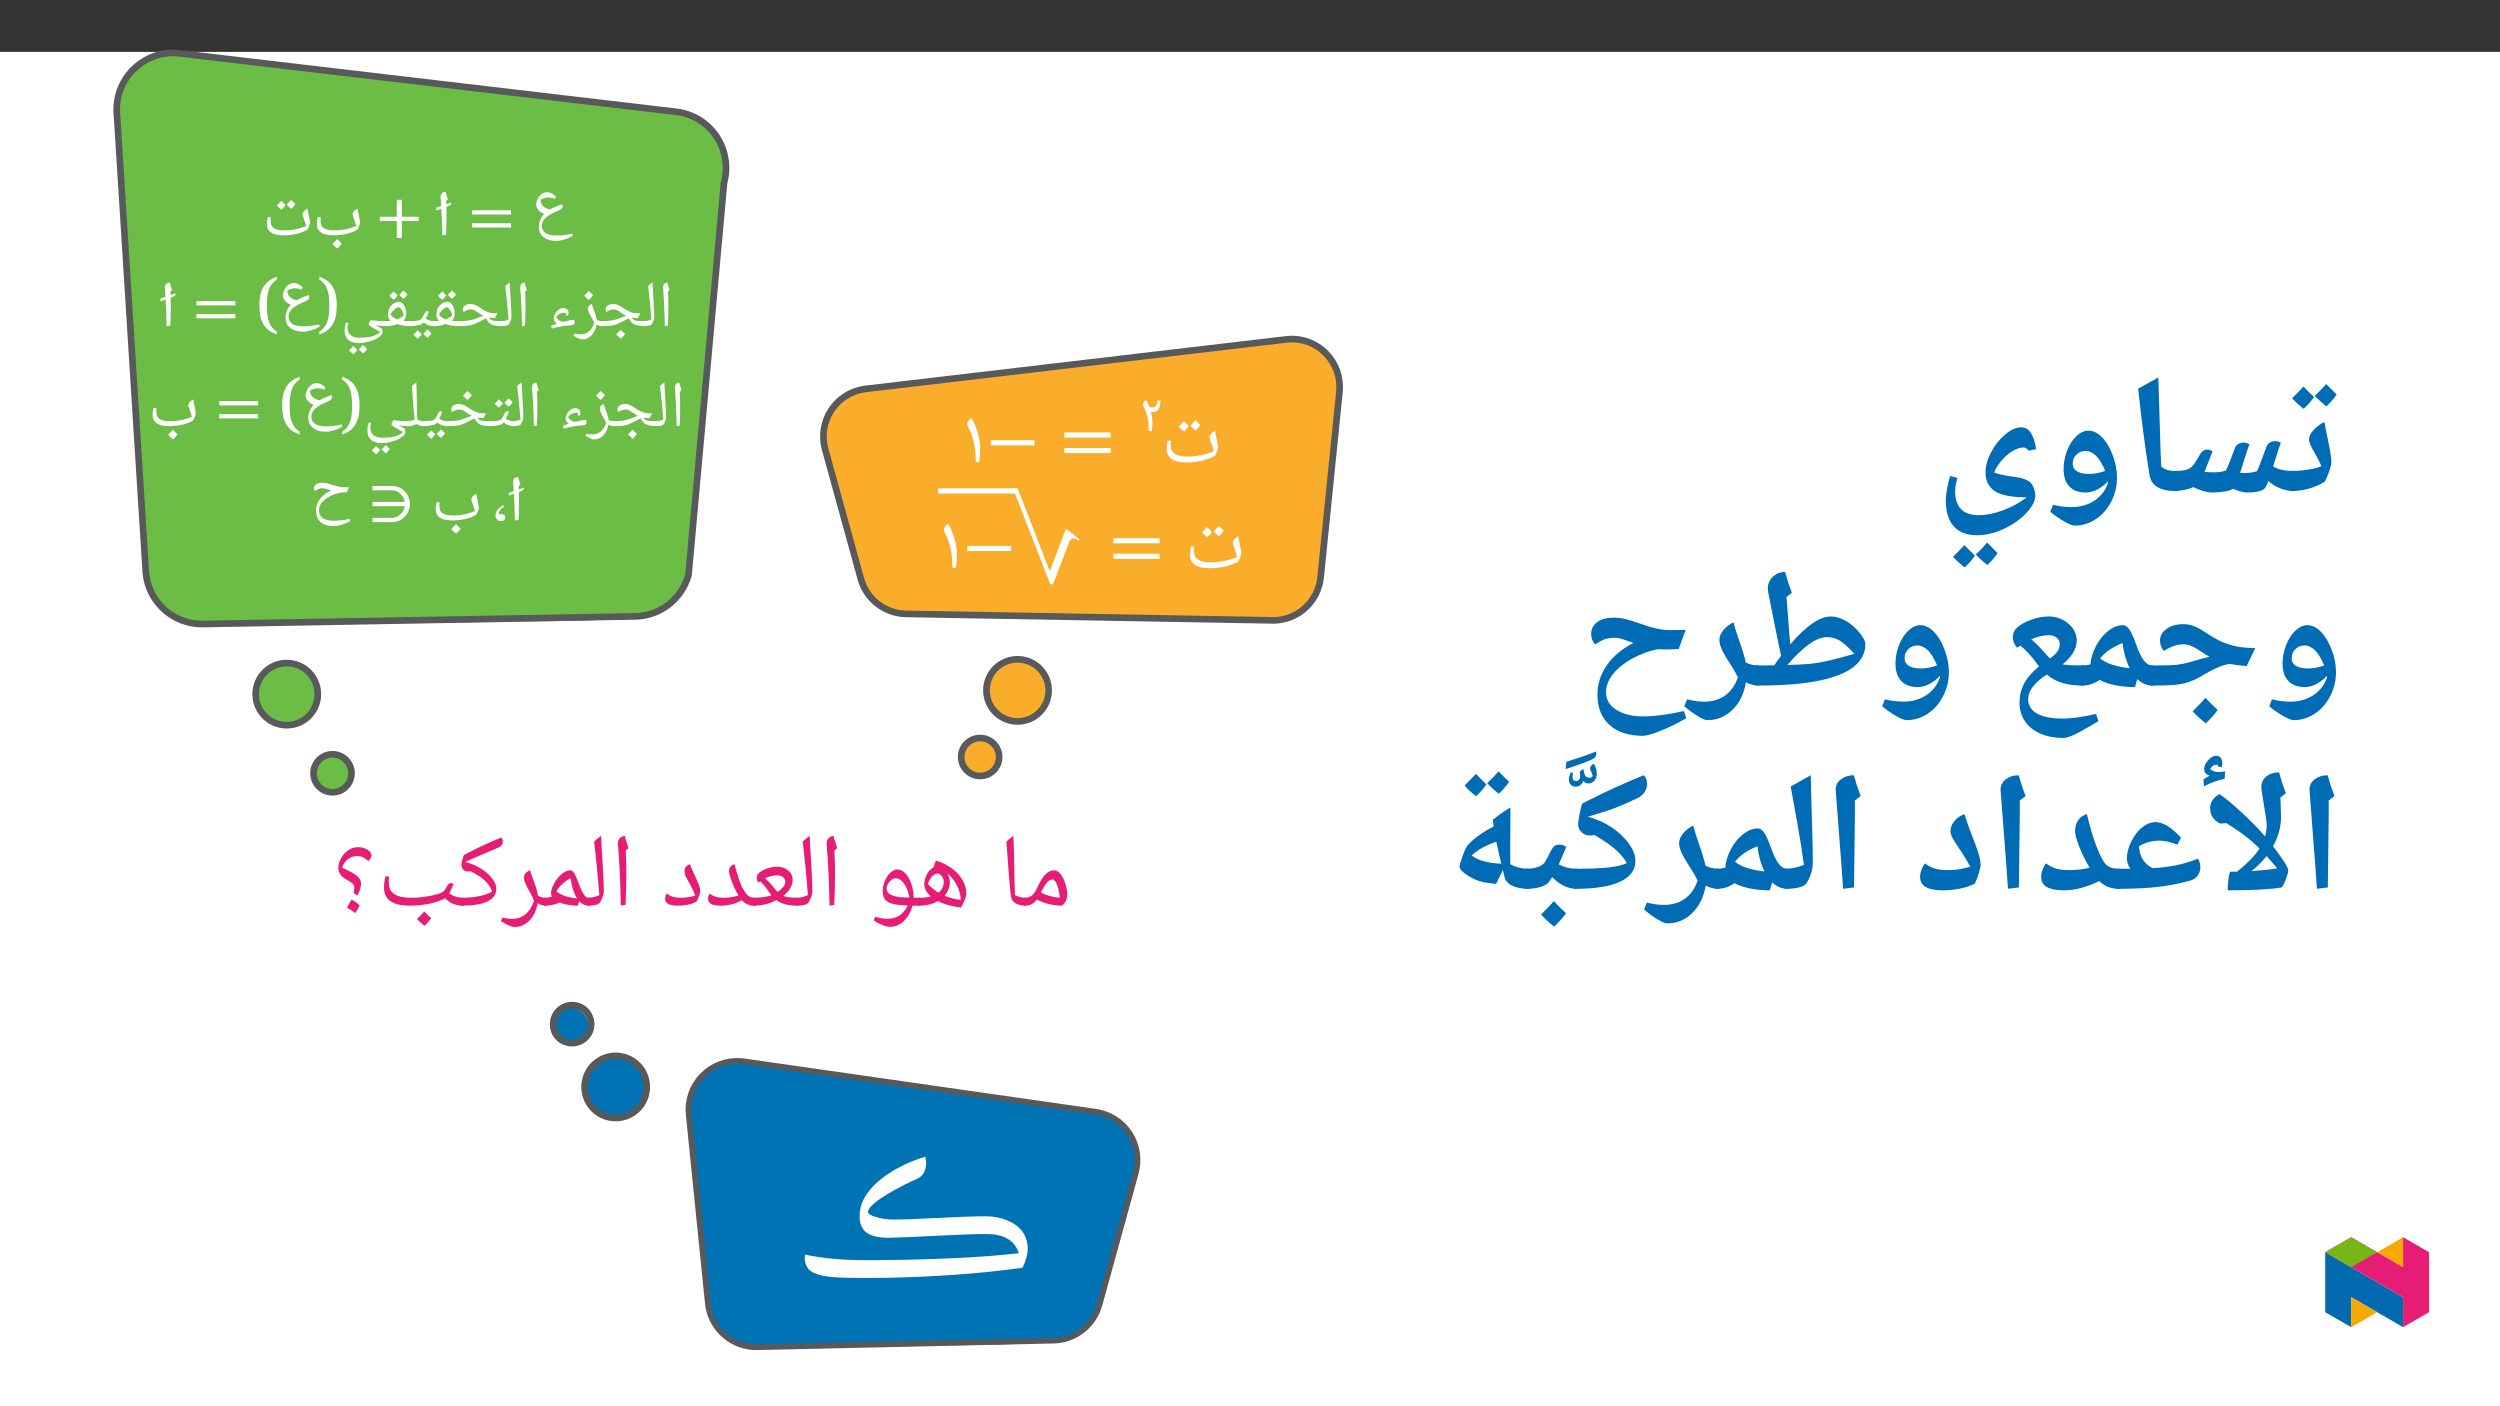 ﻿<?xml version="1.0" encoding="utf-8"?>
<svg xmlns="http://www.w3.org/2000/svg" xmlns:xlink="http://www.w3.org/1999/xlink" viewBox="0 0 960 540" version="1.1">
  <rect x="0" y="0" width="960" height="540" fill="#333333" stroke="none"/>
  <defs>
    <g>
      <symbol overflow="visible" id="glyph0-0">
        <path style="stroke:none;" d="M 6.344 0 L 6.344 -17.031 L -0.156 -17.031 L -0.156 0 Z M 4.578 -1.672 L 1.766 -1.672 L 1.766 -15.391 L 4.438 -15.391 L 4.438 -1.672 Z M 4.578 -1.672 " />
      </symbol>
      <symbol overflow="visible" id="glyph0-1">
        <path style="stroke:none;" d="M 9.266 2.141 C 11.234 2.141 13.453 1.5 15.797 0.219 L 15.516 -0.641 C 14.422 -0.406 13.453 -0.219 12.5 -0.094 C 11.562 0.031 10.484 0.078 9.344 0.078 C 7.5 0.078 6.172 -0.25 5.234 -0.891 C 4.281 -1.547 3.859 -2.438 3.859 -3.641 C 3.859 -4.359 4.016 -5.031 4.438 -5.672 C 4.859 -6.328 5.484 -6.953 6.328 -7.516 C 7.172 -8.094 8.297 -8.688 9.812 -9.297 C 10.531 -9.594 11.109 -9.891 11.375 -10.156 C 11.656 -10.438 11.859 -10.766 11.859 -11.109 C 11.859 -11.375 11.703 -11.625 11.531 -11.906 C 9.766 -11.312 8.219 -10.656 7 -9.938 C 5.875 -10.141 5 -10.562 4.328 -11.203 C 3.656 -11.859 3.359 -12.672 3.359 -13.656 C 4.406 -14.25 5.406 -14.547 6.422 -14.547 C 7.031 -14.547 7.828 -14.391 8.859 -14.047 L 9.297 -14.891 C 8.562 -15.484 7.938 -15.922 7.469 -16.172 C 7 -16.406 6.375 -16.531 5.797 -16.531 C 5.125 -16.531 4.391 -16.281 3.781 -15.812 C 3.188 -15.344 2.609 -14.719 2.234 -13.953 C 1.875 -13.172 1.672 -12.453 1.672 -11.734 C 1.672 -11.203 1.875 -10.688 2.141 -10.219 C 2.422 -9.734 2.812 -9.312 3.281 -8.969 C 3.766 -8.625 4.328 -8.344 4.75 -8.188 C 3.406 -6.781 2.688 -5.109 2.688 -3.234 C 2.688 -1.625 3.312 -0.297 4.484 0.672 C 5.656 1.641 7.328 2.141 9.266 2.141 Z M 9.266 2.141 " />
      </symbol>
      <symbol overflow="visible" id="glyph0-2">
        <path style="stroke:none;" d="M 15.984 -7.969 L 15.984 -9.609 L 1.047 -9.609 L 1.047 -7.969 Z M 15.984 -2.984 L 15.984 -4.625 L 1.047 -4.625 L 1.047 -2.984 Z M 15.984 -2.984 " />
      </symbol>
      <symbol overflow="visible" id="glyph0-3">
        <path style="stroke:none;" d="M 15.969 -5.484 L 15.969 -7.125 L 9.469 -7.125 L 9.469 -13.625 L 7.547 -13.625 L 7.547 -7.125 L 1.047 -7.125 L 1.047 -5.484 L 7.547 -5.484 L 7.547 1.016 L 9.469 1.016 L 9.469 -5.484 Z M 15.969 -5.484 " />
      </symbol>
      <symbol overflow="visible" id="glyph0-4">
        <path style="stroke:none;" d="M 11.141 3.156 C 10.609 2.688 10.062 2.141 9.391 1.422 C 8.891 2 8.312 2.609 7.578 3.344 C 8.047 3.859 8.641 4.406 9.469 5.078 C 10.219 4.328 10.766 3.734 11.141 3.156 Z M 7.828 0 C 9.781 0 11.562 -0.203 13.125 -0.594 C 14.688 -0.969 16.109 -1.516 17.203 -2.219 C 17.781 -3.344 18.125 -4.188 18.125 -4.75 C 18.125 -5.125 18.109 -5.547 18 -5.984 C 17.953 -6.406 17.859 -6.844 17.766 -7.328 C 17.688 -7.766 17.578 -8.25 17.453 -8.719 C 17.359 -9.188 17.281 -9.688 17.188 -10.266 C 16.469 -9.859 16.047 -9.516 15.766 -9.172 C 15.484 -8.766 15.297 -8.422 15.297 -8.062 C 15.297 -7.797 15.438 -7.25 15.766 -6.406 C 16.188 -5.281 16.484 -4.359 16.688 -3.594 C 15.672 -3.109 14.344 -2.688 12.875 -2.359 C 11.406 -2.047 9.891 -1.891 8.344 -1.891 C 7.031 -1.891 5.984 -2.047 5.188 -2.297 C 4.391 -2.594 3.891 -2.984 3.516 -3.516 C 3.141 -4.031 3.016 -4.781 3.016 -5.75 C 3.016 -5.953 3.016 -6.172 3.031 -6.469 C 3.062 -6.719 3.062 -6.906 3.094 -6.969 L 1.922 -6.969 C 1.688 -6.172 1.594 -5.25 1.594 -4.234 C 1.594 -2.812 2.172 -1.766 3.219 -1.047 C 4.266 -0.344 5.859 0 7.828 0 Z M 7.828 0 " />
      </symbol>
      <symbol overflow="visible" id="glyph0-5">
        <path style="stroke:none;" d="M 8.766 -11.625 C 7.938 -12.422 7.453 -12.922 7.141 -13.219 C 6.422 -12.406 5.875 -11.828 5.453 -11.438 C 5.828 -11.016 6.375 -10.516 7.219 -9.812 C 7.969 -10.578 8.469 -11.156 8.766 -11.625 Z M 12.531 -11.984 C 11.703 -12.781 11.188 -13.281 10.891 -13.578 C 9.938 -12.531 9.391 -11.984 9.219 -11.812 C 9.609 -11.328 10.156 -10.828 10.953 -10.156 C 11.703 -10.906 12.203 -11.484 12.531 -11.984 Z M 7.828 0 C 9.781 0 11.562 -0.203 13.125 -0.594 C 14.688 -0.969 16.109 -1.516 17.203 -2.219 C 17.781 -3.344 18.125 -4.188 18.125 -4.75 C 18.125 -5.125 18.109 -5.547 18 -5.984 C 17.953 -6.406 17.859 -6.844 17.766 -7.328 C 17.688 -7.766 17.578 -8.25 17.453 -8.719 C 17.359 -9.188 17.281 -9.688 17.188 -10.266 C 16.469 -9.859 16.047 -9.516 15.766 -9.172 C 15.484 -8.766 15.297 -8.422 15.297 -8.062 C 15.297 -7.797 15.438 -7.25 15.766 -6.406 C 16.188 -5.281 16.484 -4.359 16.688 -3.594 C 15.672 -3.109 14.344 -2.688 12.875 -2.359 C 11.406 -2.047 9.891 -1.891 8.344 -1.891 C 7.031 -1.891 5.984 -2.047 5.188 -2.297 C 4.391 -2.594 3.891 -2.984 3.516 -3.516 C 3.141 -4.031 3.016 -4.781 3.016 -5.75 C 3.016 -5.953 3.016 -6.172 3.031 -6.469 C 3.062 -6.719 3.062 -6.906 3.094 -6.969 L 1.922 -6.969 C 1.688 -6.172 1.594 -5.25 1.594 -4.234 C 1.594 -2.812 2.172 -1.766 3.219 -1.047 C 4.266 -0.344 5.859 0 7.828 0 Z M 7.828 0 " />
      </symbol>
      <symbol overflow="visible" id="glyph0-6">
        <path style="stroke:none;" d="M 4.453 -7.891 C 4.453 -6.906 4.438 -5.922 4.328 -4.953 C 4.281 -3.984 4.109 -3.094 3.828 -2.219 C 3.562 -1.344 3.234 -0.547 2.734 0.172 C 2.219 0.891 1.547 1.516 0.641 2.094 L 0.641 3.266 C 1.938 2.734 2.984 2.188 3.812 1.547 C 4.625 0.875 5.281 0.094 5.797 -0.797 C 6.297 -1.672 6.719 -2.719 6.953 -3.891 C 7.203 -5.062 7.328 -6.406 7.328 -7.891 C 7.328 -9.391 7.203 -10.703 6.953 -11.875 C 6.719 -13.047 6.297 -14.078 5.797 -14.969 C 5.281 -15.859 4.625 -16.641 3.812 -17.281 C 2.984 -17.938 1.938 -18.484 0.641 -18.984 L 0.641 -17.828 C 1.547 -17.281 2.219 -16.656 2.734 -15.938 C 3.234 -15.219 3.562 -14.422 3.828 -13.547 C 4.109 -12.703 4.281 -11.812 4.328 -10.828 C 4.438 -9.859 4.453 -8.891 4.453 -7.891 Z M 4.453 -7.891 " />
      </symbol>
      <symbol overflow="visible" id="glyph0-7">
        <path style="stroke:none;" d="M 4.141 -7.891 C 4.141 -8.891 4.156 -9.859 4.266 -10.828 C 4.312 -11.812 4.484 -12.703 4.75 -13.547 C 5.031 -14.422 5.359 -15.219 5.859 -15.938 C 6.375 -16.656 7.047 -17.281 7.938 -17.828 L 7.938 -18.984 C 6.672 -18.453 5.609 -17.906 4.781 -17.281 C 3.953 -16.641 3.312 -15.859 2.797 -14.969 C 2.266 -14.078 1.844 -13.047 1.625 -11.875 C 1.391 -10.703 1.266 -9.391 1.266 -7.891 C 1.266 -6.406 1.391 -5.062 1.625 -3.891 C 1.844 -2.719 2.266 -1.672 2.797 -0.797 C 3.312 0.094 3.953 0.875 4.781 1.547 C 5.609 2.188 6.672 2.734 7.938 3.266 L 7.938 2.094 C 7.047 1.516 6.375 0.891 5.859 0.172 C 5.359 -0.547 5.031 -1.344 4.75 -2.219 C 4.484 -3.094 4.312 -3.984 4.266 -4.953 C 4.156 -5.922 4.141 -6.906 4.141 -7.891 Z M 4.141 -7.891 " />
      </symbol>
      <symbol overflow="visible" id="glyph0-8">
        <path style="stroke:none;" d="M 4.156 -5.781 C 2.438 -4.953 1.219 -3.391 1.219 -1.891 C 1.219 -0.594 2.234 0.281 3.359 0.281 C 4.266 0.281 4.984 -0.297 4.984 -1.141 C 4.984 -2 4.328 -2.422 3.406 -2.422 C 3.141 -2.422 2.891 -2.312 2.688 -2.312 C 2.484 -2.312 2.469 -2.469 2.469 -2.641 C 2.469 -3.469 3.109 -4.391 4.484 -5.312 L 4.234 -5.797 Z M 4.156 -5.781 " />
      </symbol>
      <symbol overflow="visible" id="glyph0-9">
        <path style="stroke:none;" d="M 1.344 -13.219 L 1.344 -11.578 L 8.719 -11.578 C 11.281 -11.578 13.281 -9.469 13.703 -7.094 L 1.344 -7.094 L 1.344 -5.453 L 13.719 -5.453 C 13.297 -3.094 11.312 -0.969 8.734 -0.969 L 1.344 -0.969 L 1.344 0.672 L 8.734 0.672 C 12.734 0.672 15.688 -2.594 15.688 -6.281 C 15.688 -9.969 12.781 -13.219 8.812 -13.219 Z M 1.344 -13.219 " />
      </symbol>
      <symbol overflow="visible" id="glyph0-10">
        <path style="stroke:none;" d="M 4.781 -12.375 C 4.953 -12.375 5.188 -12.359 5.422 -12.297 C 5.672 -12.25 6.203 -12.156 6.969 -11.906 C 7.75 -11.656 8.188 -11.5 8.297 -11.484 C 7.266 -11.078 6.172 -10.484 5.281 -9.719 C 4.391 -8.938 3.641 -8.047 3.141 -7.031 C 2.641 -6 2.359 -4.953 2.359 -3.938 C 2.359 -1.969 2.969 -0.453 4.078 0.594 C 5.203 1.641 6.906 2.172 8.969 2.172 C 9.938 2.172 10.953 2.016 12 1.719 C 13.047 1.422 14.266 0.922 15.547 0.25 L 15.25 -0.594 C 13.125 -0.094 11.109 0.125 9.047 0.125 C 7.141 0.125 5.797 -0.219 4.859 -0.922 C 3.906 -1.625 3.516 -2.609 3.516 -3.938 C 3.516 -4.75 3.719 -5.547 4.203 -6.328 C 4.703 -7.094 5.406 -7.797 6.328 -8.422 C 7.25 -9.047 8.219 -9.594 9.422 -10.016 C 10.609 -10.438 11.734 -10.688 12.75 -10.766 C 13.172 -10.766 13.656 -10.781 14.266 -10.859 L 15 -12.781 L 13.625 -12.734 L 13.219 -12.734 C 12.453 -12.734 11.734 -12.828 11.016 -13 C 10.281 -13.172 9.594 -13.375 8.891 -13.594 C 8.188 -13.828 7.516 -14.016 6.828 -14.203 C 6.125 -14.375 5.422 -14.469 4.703 -14.469 C 3.812 -14.469 2.984 -14.266 2.438 -13.891 C 1.891 -13.531 1.547 -13 1.547 -12.375 C 1.547 -12.172 1.562 -11.984 1.641 -11.812 C 1.719 -11.625 1.875 -11.5 2.047 -11.359 L 2.719 -11.781 C 3.359 -12.172 4.016 -12.375 4.781 -12.375 Z M 4.781 -12.375 " />
      </symbol>
      <symbol overflow="visible" id="glyph1-0">
        <path style="stroke:none;" d="M 6.344 0 L 6.344 -17.031 L -0.156 -17.031 L -0.156 0 Z M 4.578 -1.672 L 1.766 -1.672 L 1.766 -15.391 L 4.438 -15.391 L 4.438 -1.672 Z M 4.578 -1.672 " />
      </symbol>
      <symbol overflow="visible" id="glyph1-1">
        <path style="stroke:none;" d="M 4.031 -8.297 C 4.031 -9.094 4.016 -9.938 3.984 -10.906 C 4.406 -11.078 4.938 -11.25 5.234 -11.406 L 5.156 -11.406 C 5.531 -11.578 5.859 -11.859 5.859 -12.281 L 5.828 -12.609 C 5.328 -12.406 4.656 -12.156 3.953 -11.875 C 3.938 -12.25 3.938 -12.656 3.906 -13.047 L 3.891 -13.203 L 4.562 -13.766 C 4.031 -15.438 3.766 -16.344 3.766 -16.359 C 3.656 -16.516 3.719 -16.609 3.688 -16.734 C 2.984 -16.594 2.469 -16.391 2.188 -16.094 C 1.938 -15.766 1.766 -15.344 1.766 -14.812 L 1.766 -14.5 C 1.875 -13.5 1.938 -12.422 2.016 -11.234 C 1.547 -11.062 0.922 -10.859 0.172 -10.609 L 0.047 -9.531 C 0.828 -9.781 1.547 -10.016 2.062 -10.219 C 2.266 -7.266 2.359 -3.859 2.438 0.031 L 3.859 -0.203 C 3.984 -2.969 4.031 -5.125 4.031 -6.75 Z M 4.031 -8.297 " />
      </symbol>
      <symbol overflow="visible" id="glyph2-0">
        <path style="stroke:none;" d="M 1.25 0 L 1.25 -17.844 L 11.25 -17.844 L 11.25 0 Z M 2.453 -1.203 L 10.047 -1.203 L 10.047 -16.656 L 2.453 -16.656 Z M 2.453 -1.203 " />
      </symbol>
      <symbol overflow="visible" id="glyph2-1">
        <path style="stroke:none;" d="M 3.938 -8.328 L 3.938 -6.766 C 3.938 -5.148 3.879 -2.961 3.766 -0.203 L 2.609 0 C 2.504 -5.844 2.273 -10.691 1.922 -14.547 L 1.922 -14.875 C 1.922 -15.395 2.051 -15.812 2.312 -16.125 C 2.57 -16.445 2.988 -16.66 3.562 -16.766 C 3.582 -16.66 3.602 -16.562 3.625 -16.469 C 3.656 -16.383 3.93 -15.5 4.453 -13.812 L 3.781 -13.234 L 3.797 -13.109 C 3.891 -11.316 3.938 -9.723 3.938 -8.328 Z M 3.047 -18 Z M 3.281 1.297 Z M 3.281 1.297 " />
      </symbol>
      <symbol overflow="visible" id="glyph2-2">
        <path style="stroke:none;" d="M -0.031 0 C -0.176 0 -0.25 -0.066 -0.25 -0.203 L -0.25 -1.703 C -0.25 -1.836 -0.176 -1.906 -0.031 -1.906 C 0.977 -1.906 1.906 -2.125 2.75 -2.562 C 2.406 -6.988 1.984 -11.258 1.484 -15.375 C 1.961 -15.863 2.52 -16.328 3.156 -16.766 C 3.238 -14.984 3.375 -12.629 3.562 -9.703 C 3.719 -7.266 3.805 -5.156 3.828 -3.375 C 3.828 -3.082 3.742 -2.703 3.578 -2.234 C 3.41 -1.766 3.203 -1.305 2.953 -0.859 C 2.648 -0.285 1.656 0 -0.031 0 Z M 1.984 -18 Z M 3 0.734 Z M 3 1.297 Z M 3 1.297 " />
      </symbol>
      <symbol overflow="visible" id="glyph2-3">
        <path style="stroke:none;" d="M 0 0 C -0.133 0 -0.203 -0.066 -0.203 -0.203 L -0.203 -1.703 C -0.203 -1.836 -0.133 -1.906 0 -1.906 C 1.562 -1.906 2.914 -1.988 4.062 -2.156 C 5.207 -2.332 6.242 -2.629 7.172 -3.047 C 8.242 -3.523 9.078 -3.82 9.672 -3.938 C 9.016 -4.238 8.375 -4.625 7.75 -5.094 C 7.102 -5.57 6.562 -5.91 6.125 -6.109 C 5.688 -6.305 5.254 -6.406 4.828 -6.406 C 4.023 -6.406 3.305 -6.203 2.672 -5.797 L 2.094 -5.438 C 1.844 -5.676 1.719 -6 1.719 -6.406 C 1.719 -7.031 1.992 -7.535 2.547 -7.922 C 3.098 -8.305 3.828 -8.5 4.734 -8.5 C 5.273 -8.5 5.812 -8.395 6.344 -8.188 C 6.875 -7.977 7.504 -7.625 8.234 -7.125 C 9.086 -6.531 9.82 -6.082 10.438 -5.781 C 11.051 -5.477 11.664 -5.254 12.281 -5.109 C 12.895 -4.973 13.816 -4.906 15.047 -4.906 L 14.094 -3.047 C 13.289 -3.086 12.578 -3.16 11.953 -3.266 L 11.797 -3.266 L 11.891 -3.094 C 12.18 -2.613 12.617 -2.297 13.203 -2.141 C 13.797 -1.984 15.008 -1.906 16.844 -1.906 C 16.988 -1.906 17.062 -1.836 17.062 -1.703 L 17.062 -0.203 C 17.062 -0.066 16.988 0 16.844 0 C 15.602 -0.008 14.602 -0.102 13.844 -0.281 C 13.094 -0.457 12.477 -0.738 12 -1.125 C 11.52 -1.508 11.082 -2.129 10.688 -2.984 L 10.031 -2.688 L 7.984 -1.609 C 6.734 -0.961 5.602 -0.531 4.594 -0.312 C 3.594 -0.102 2.062 0 0 0 Z M 8.078 -9.719 Z M 7.953 0.734 Z M 7.953 1.297 Z M 9.203 3.016 C 8.805 3.578 8.27 4.188 7.594 4.844 C 6.875 4.281 6.273 3.734 5.797 3.203 C 6.547 2.473 7.129 1.863 7.547 1.375 C 8.117 2 8.672 2.547 9.203 3.016 Z M 7.531 3.203 Z M 7.547 1.141 Z M 7.594 5.094 Z M 7.547 0.766 Z M 7.547 0.766 " />
      </symbol>
      <symbol overflow="visible" id="glyph2-4">
        <path style="stroke:none;" d="M 9.969 0 C 9.188 0 8.508 -0.203 7.938 -0.609 C 7.645 1.129 7 2.516 6 3.547 C 5 4.586 3.805 5.109 2.422 5.109 C 2.016 5.109 1.469 4.945 0.781 4.625 C 0.094 4.312 -0.453 4.004 -0.859 3.703 L -0.516 2.875 C 0.398 3.062 1.188 3.156 1.844 3.156 C 3.094 3.156 4.16 2.781 5.047 2.031 C 5.941 1.289 6.625 0.207 7.094 -1.219 C 6.875 -1.758 6.617 -2.285 6.328 -2.797 C 5.742 -3.805 5.316 -4.617 5.047 -5.234 C 4.785 -5.848 4.656 -6.363 4.656 -6.781 C 4.656 -7.195 4.785 -7.531 5.047 -7.781 C 5.305 -8.039 5.66 -8.285 6.109 -8.516 C 6.234 -8.066 6.398 -7.562 6.609 -7 C 7.141 -5.613 7.492 -4.609 7.672 -3.984 C 7.859 -3.359 7.973 -2.832 8.016 -2.406 C 8.578 -2.07 9.227 -1.906 9.969 -1.906 C 10.113 -1.906 10.188 -1.836 10.188 -1.703 L 10.188 -0.203 C 10.188 -0.066 10.113 0 9.969 0 Z M 4.906 -9.734 Z M 2.531 6.328 Z M 6.625 -11.906 C 6.238 -11.344 5.703 -10.727 5.016 -10.062 C 4.273 -10.656 3.676 -11.195 3.219 -11.688 C 4.07 -12.539 4.656 -13.156 4.969 -13.531 C 5.5 -12.945 6.051 -12.406 6.625 -11.906 Z M 5.016 -9.828 Z M 4.969 -14.141 Z M 4.969 -14.141 " />
      </symbol>
      <symbol overflow="visible" id="glyph2-5">
        <path style="stroke:none;" d="M 1.359 -0.125 C 1.93 -0.363 2.582 -0.609 3.312 -0.859 L 3.641 -0.969 C 3.609 -0.977 3.582 -1 3.562 -1.031 C 3.32 -1.188 3.117 -1.363 2.953 -1.562 C 2.785 -1.77 2.656 -1.984 2.562 -2.203 C 2.469 -2.43 2.422 -2.66 2.422 -2.891 C 2.422 -3.316 2.516 -3.766 2.703 -4.234 C 2.898 -4.703 3.164 -5.133 3.5 -5.531 C 3.832 -5.938 4.219 -6.27 4.656 -6.531 C 5.102 -6.789 5.582 -6.922 6.094 -6.922 C 6.375 -6.922 6.633 -6.883 6.875 -6.812 C 7.113 -6.738 7.32 -6.625 7.5 -6.469 C 7.688 -6.312 7.828 -6.117 7.922 -5.891 C 8.016 -5.66 8.062 -5.383 8.062 -5.062 C 8.062 -4.875 8.035 -4.676 7.984 -4.469 C 7.93 -4.27 7.859 -4.094 7.766 -3.938 C 7.609 -3.988 7.477 -4.035 7.375 -4.078 C 7.281 -4.129 7.16 -4.191 7.016 -4.266 C 7.117 -4.41 7.191 -4.598 7.234 -4.828 L 7.234 -4.891 C 7.16 -4.941 7.035 -5 6.859 -5.062 C 6.629 -5.125 6.406 -5.156 6.188 -5.156 C 5.938 -5.156 5.691 -5.117 5.453 -5.047 C 5.211 -4.973 4.969 -4.867 4.719 -4.734 C 4.469 -4.598 4.227 -4.43 4 -4.234 C 3.77 -4.035 3.562 -3.812 3.375 -3.562 C 3.508 -3.258 3.672 -2.992 3.859 -2.766 C 4.055 -2.535 4.297 -2.336 4.578 -2.172 C 4.867 -2.016 5.203 -1.879 5.578 -1.766 C 5.734 -1.723 5.895 -1.68 6.062 -1.641 C 6.258 -1.691 6.477 -1.75 6.719 -1.812 C 7.125 -1.914 7.535 -2.004 7.953 -2.078 C 8.367 -2.16 8.77 -2.234 9.156 -2.297 C 9.539 -2.359 9.859 -2.398 10.109 -2.422 C 10.348 -2.141 10.469 -1.852 10.469 -1.562 C 10.469 -1.188 10.352 -0.895 10.125 -0.688 C 9.895 -0.488 9.617 -0.375 9.297 -0.344 C 8.785 -0.301 8.332 -0.258 7.938 -0.219 C 7.539 -0.188 7.164 -0.148 6.812 -0.109 C 6.457 -0.066 6.113 -0.02 5.781 0.031 C 5.445 0.094 5.082 0.16 4.688 0.234 C 4.301 0.316 3.863 0.414 3.375 0.531 C 2.895 0.645 2.336 0.773 1.703 0.922 Z M 5.922 2.156 Z M 5.141 -8.141 Z M 5.141 -8.141 " />
      </symbol>
      <symbol overflow="visible" id="glyph2-6">
        <path style="stroke:none;" d="M 0 0 C -0.133 0 -0.203 -0.066 -0.203 -0.203 L -0.203 -1.703 C -0.203 -1.836 -0.133 -1.906 0 -1.906 C 1.562 -1.906 2.914 -1.988 4.062 -2.156 C 5.207 -2.332 6.242 -2.629 7.172 -3.047 C 8.242 -3.523 9.078 -3.82 9.672 -3.938 C 9.016 -4.238 8.375 -4.625 7.75 -5.094 C 7.102 -5.57 6.562 -5.91 6.125 -6.109 C 5.688 -6.305 5.254 -6.406 4.828 -6.406 C 4.023 -6.406 3.305 -6.203 2.672 -5.797 L 2.094 -5.438 C 1.844 -5.676 1.719 -6 1.719 -6.406 C 1.719 -7.031 1.992 -7.535 2.547 -7.922 C 3.098 -8.305 3.828 -8.5 4.734 -8.5 C 5.273 -8.5 5.812 -8.395 6.344 -8.188 C 6.875 -7.977 7.504 -7.625 8.234 -7.125 C 9.086 -6.531 9.82 -6.082 10.438 -5.781 C 11.051 -5.477 11.664 -5.254 12.281 -5.109 C 12.895 -4.973 13.816 -4.906 15.047 -4.906 L 14.094 -3.047 C 13.289 -3.086 12.578 -3.16 11.953 -3.266 L 11.797 -3.266 L 11.891 -3.094 C 12.18 -2.613 12.617 -2.297 13.203 -2.141 C 13.797 -1.984 15.008 -1.906 16.844 -1.906 C 16.988 -1.906 17.062 -1.836 17.062 -1.703 L 17.062 -0.203 C 17.062 -0.066 16.988 0 16.844 0 C 15.602 -0.008 14.602 -0.102 13.844 -0.281 C 13.094 -0.457 12.477 -0.738 12 -1.125 C 11.52 -1.508 11.082 -2.129 10.688 -2.984 L 10.031 -2.688 L 7.984 -1.609 C 6.734 -0.961 5.602 -0.531 4.594 -0.312 C 3.594 -0.102 2.062 0 0 0 Z M 8.078 -9.719 Z M 7.953 0.734 Z M 7.953 1.297 Z M 7.953 1.297 " />
      </symbol>
      <symbol overflow="visible" id="glyph2-7">
        <path style="stroke:none;" d="M 2.172 -1.984 C 1.555 -2.703 1.25 -3.422 1.25 -4.141 C 1.25 -4.566 1.297 -5.062 1.391 -5.625 C 1.492 -6.195 1.598 -6.57 1.703 -6.75 C 2.129 -7.539 2.691 -8.172 3.391 -8.641 C 4.086 -9.109 4.844 -9.344 5.656 -9.344 C 6.082 -9.344 6.492 -9.133 6.891 -8.719 C 7.297 -8.301 7.625 -7.734 7.875 -7.016 C 8.133 -6.297 8.266 -5.582 8.266 -4.875 C 8.266 -3.801 7.906 -2.852 7.188 -2.031 C 7.719 -1.945 8.613 -1.906 9.875 -1.906 C 10.02 -1.906 10.094 -1.836 10.094 -1.703 L 10.094 -0.203 C 10.094 -0.066 10.02 0 9.875 0 C 7.82 0 6.148 -0.254 4.859 -0.766 L 4.75 -0.812 C 4.176 -0.52 3.508 -0.312 2.75 -0.188 C 2 -0.062 1.094 0 0.031 0 C -0.125 0 -0.203 -0.078 -0.203 -0.234 L -0.203 -1.672 C -0.203 -1.828 -0.125 -1.906 0.031 -1.906 C 0.945 -1.906 1.66 -1.93 2.172 -1.984 Z M 7.281 -4.109 C 7.25 -4.516 7.117 -4.969 6.891 -5.469 C 6.66 -5.969 6.398 -6.383 6.109 -6.719 C 5.828 -7.062 5.598 -7.234 5.422 -7.234 C 4.953 -7.234 4.395 -6.953 3.75 -6.391 C 3.102 -5.828 2.582 -5.156 2.188 -4.375 C 2.875 -3.562 3.734 -2.961 4.766 -2.578 C 5.68 -2.922 6.52 -3.43 7.281 -4.109 Z M 5 -10.578 Z M 4.844 0.734 Z M 4.844 1.297 Z M 4.969 -11.812 C 4.664 -11.332 4.172 -10.766 3.484 -10.109 C 2.742 -10.711 2.191 -11.219 1.828 -11.625 C 2.266 -12.031 2.801 -12.594 3.438 -13.312 C 3.633 -13.113 4.145 -12.613 4.969 -11.812 Z M 8.734 -12.172 C 8.43 -11.672 7.93 -11.098 7.234 -10.453 C 6.523 -11.016 5.977 -11.531 5.594 -12 C 5.77 -12.156 6.305 -12.719 7.203 -13.688 C 7.398 -13.469 7.91 -12.961 8.734 -12.172 Z M 5.375 -9.859 Z M 5.25 -14.297 Z M 5.375 -10.109 Z M 5.375 -10.109 " />
      </symbol>
      <symbol overflow="visible" id="glyph2-8">
        <path style="stroke:none;" d="M 6.672 -5.688 C 6.898 -5.688 7.102 -5.625 7.281 -5.5 C 6.988 -4.77 6.727 -4.16 6.5 -3.672 C 6.27 -3.18 6.129 -2.91 6.078 -2.859 C 6.641 -2.492 7.16 -2.242 7.641 -2.109 C 8.129 -1.973 8.66 -1.906 9.234 -1.906 C 9.367 -1.906 9.438 -1.836 9.438 -1.703 L 9.438 -0.203 C 9.438 -0.066 9.367 0 9.234 0 C 7.691 0 6.375 -0.484 5.281 -1.453 L 4.875 -0.922 C 4.695 -0.734 4.086 -0.531 3.047 -0.312 C 2.016 -0.102 1 0 0 0 C -0.133 0 -0.203 -0.066 -0.203 -0.203 L -0.203 -1.703 C -0.203 -1.836 -0.133 -1.906 0 -1.906 C 1.031 -1.906 1.906 -1.945 2.625 -2.031 C 3.352 -2.125 3.863 -2.273 4.156 -2.484 C 4.457 -2.703 4.895 -3.367 5.469 -4.484 L 5.906 -5.281 C 6.051 -5.551 6.305 -5.688 6.672 -5.688 Z M 5.406 -6.906 Z M 4.719 0.734 Z M 4.719 1.297 Z M 4.547 3.141 C 4.242 3.617 3.75 4.188 3.062 4.844 C 2.312 4.238 1.758 3.734 1.406 3.328 C 1.844 2.91 2.379 2.348 3.016 1.641 C 3.16 1.797 3.672 2.297 4.547 3.141 Z M 8.312 2.781 C 8.008 3.25 7.508 3.816 6.812 4.484 C 6.082 3.898 5.531 3.391 5.156 2.953 C 5.531 2.609 6.07 2.047 6.781 1.266 C 6.926 1.43 7.438 1.938 8.312 2.781 Z M 4.875 3.203 Z M 4.828 1.266 Z M 4.891 5.094 Z M 4.891 5.094 " />
      </symbol>
      <symbol overflow="visible" id="glyph2-9">
        <path style="stroke:none;" d="M 16.281 2.25 C 16.281 2.883 15.82 3.535 14.906 4.203 C 13.988 4.879 12.797 5.43 11.328 5.859 C 9.859 6.297 8.441 6.516 7.078 6.516 C 5.367 6.516 4.047 6.102 3.109 5.281 C 2.172 4.469 1.703 3.312 1.703 1.812 C 1.703 1.332 1.727 0.879 1.781 0.453 C 1.844 0.023 1.977 -0.598 2.188 -1.422 L 3.094 -1.203 C 2.906 -0.461 2.812 0.133 2.812 0.594 C 2.812 1.812 3.195 2.758 3.969 3.438 C 4.75 4.113 5.805 4.453 7.141 4.453 C 8.773 4.453 10.047 4.379 10.953 4.234 C 11.859 4.098 12.672 3.867 13.391 3.547 C 14.117 3.234 14.785 2.805 15.391 2.266 L 14.891 1.984 C 12.266 0.586 10.953 -0.285 10.953 -0.641 C 10.953 -0.836 11.008 -1.07 11.125 -1.344 C 11.238 -1.613 11.367 -1.844 11.516 -2.031 C 11.66 -2.219 11.77 -2.312 11.844 -2.312 C 12.438 -2.195 13.227 -2.098 14.219 -2.016 C 15.207 -1.941 16.242 -1.906 17.328 -1.906 C 17.516 -1.906 17.609 -1.812 17.609 -1.625 L 17.609 -0.25 C 17.609 -0.082 17.516 0 17.328 0 C 16.754 0 16.102 -0.035 15.375 -0.109 C 14.656 -0.191 14.02 -0.301 13.469 -0.438 L 15.703 0.766 C 15.953 0.922 16.109 1.125 16.172 1.375 C 16.242 1.633 16.281 1.926 16.281 2.25 Z M 8.391 -3.906 Z M 1.203 6.312 Z M 7.078 7.734 Z M 6.547 9.141 C 6.242 9.617 5.75 10.188 5.062 10.844 C 4.312 10.238 3.758 9.734 3.406 9.328 C 3.844 8.91 4.379 8.348 5.016 7.641 C 5.16 7.797 5.672 8.297 6.547 9.141 Z M 10.312 8.781 C 10.008 9.25 9.508 9.816 8.812 10.484 C 8.082 9.898 7.531 9.391 7.156 8.953 C 7.531 8.609 8.07 8.047 8.781 7.266 C 8.926 7.43 9.438 7.938 10.312 8.781 Z M 6.875 9.203 Z M 6.828 7.266 Z M 6.891 11.094 Z M 6.891 11.094 " />
      </symbol>
      <symbol overflow="visible" id="glyph2-10">
        <path style="stroke:none;" d="M 6.672 -5.688 C 6.898 -5.688 7.102 -5.625 7.281 -5.5 C 6.988 -4.77 6.727 -4.16 6.5 -3.672 C 6.27 -3.18 6.129 -2.91 6.078 -2.859 C 6.641 -2.492 7.16 -2.242 7.641 -2.109 C 8.129 -1.973 8.66 -1.906 9.234 -1.906 C 9.367 -1.906 9.438 -1.836 9.438 -1.703 L 9.438 -0.203 C 9.438 -0.066 9.367 0 9.234 0 C 7.691 0 6.375 -0.484 5.281 -1.453 L 4.875 -0.922 C 4.695 -0.734 4.086 -0.531 3.047 -0.312 C 2.016 -0.102 1 0 0 0 C -0.133 0 -0.203 -0.066 -0.203 -0.203 L -0.203 -1.703 C -0.203 -1.836 -0.133 -1.906 0 -1.906 C 1.031 -1.906 1.906 -1.945 2.625 -2.031 C 3.352 -2.125 3.863 -2.273 4.156 -2.484 C 4.457 -2.703 4.895 -3.367 5.469 -4.484 L 5.906 -5.281 C 6.051 -5.551 6.305 -5.688 6.672 -5.688 Z M 5.406 -6.906 Z M 4.719 0.734 Z M 4.719 1.297 Z M 4.969 -8.812 C 4.664 -8.332 4.172 -7.766 3.484 -7.109 C 2.742 -7.711 2.191 -8.219 1.828 -8.625 C 2.266 -9.031 2.801 -9.594 3.438 -10.312 C 3.633 -10.113 4.145 -9.613 4.969 -8.812 Z M 8.734 -9.172 C 8.43 -8.672 7.93 -8.098 7.234 -7.453 C 6.523 -8.016 5.977 -8.531 5.594 -9 C 5.77 -9.156 6.305 -9.719 7.203 -10.688 C 7.398 -10.469 7.91 -9.961 8.734 -9.172 Z M 5.375 -6.859 Z M 5.25 -11.297 Z M 5.375 -7.109 Z M 5.375 -7.109 " />
      </symbol>
      <symbol overflow="visible" id="glyph2-11">
        <path style="stroke:none;" d="M 0 0 C -0.133 0 -0.203 -0.066 -0.203 -0.203 L -0.203 -1.703 C -0.203 -1.836 -0.133 -1.906 0 -1.906 C 1.562 -1.906 2.914 -1.988 4.062 -2.156 C 5.207 -2.332 6.242 -2.629 7.172 -3.047 C 8.242 -3.523 9.078 -3.82 9.672 -3.938 C 9.016 -4.238 8.375 -4.625 7.75 -5.094 C 7.102 -5.57 6.562 -5.91 6.125 -6.109 C 5.688 -6.305 5.254 -6.406 4.828 -6.406 C 4.023 -6.406 3.305 -6.203 2.672 -5.797 L 2.094 -5.438 C 1.844 -5.676 1.719 -6 1.719 -6.406 C 1.719 -7.031 1.992 -7.535 2.547 -7.922 C 3.098 -8.305 3.828 -8.5 4.734 -8.5 C 5.273 -8.5 5.812 -8.395 6.344 -8.188 C 6.875 -7.977 7.504 -7.625 8.234 -7.125 C 9.086 -6.531 9.82 -6.082 10.438 -5.781 C 11.051 -5.477 11.664 -5.254 12.281 -5.109 C 12.895 -4.973 13.816 -4.906 15.047 -4.906 L 14.094 -3.047 C 13.289 -3.086 12.578 -3.16 11.953 -3.266 L 11.797 -3.266 L 11.891 -3.094 C 12.18 -2.613 12.617 -2.297 13.203 -2.141 C 13.797 -1.984 15.008 -1.906 16.844 -1.906 C 16.988 -1.906 17.062 -1.836 17.062 -1.703 L 17.062 -0.203 C 17.062 -0.066 16.988 0 16.844 0 C 15.602 -0.008 14.602 -0.102 13.844 -0.281 C 13.094 -0.457 12.477 -0.738 12 -1.125 C 11.52 -1.508 11.082 -2.129 10.688 -2.984 L 10.031 -2.688 L 7.984 -1.609 C 6.734 -0.961 5.602 -0.531 4.594 -0.312 C 3.594 -0.102 2.062 0 0 0 Z M 8.078 -9.719 Z M 7.953 0.734 Z M 7.953 1.297 Z M 9.625 -11.906 C 9.238 -11.344 8.703 -10.727 8.016 -10.062 C 7.273 -10.656 6.676 -11.195 6.219 -11.688 C 7.07 -12.539 7.656 -13.156 7.969 -13.531 C 8.5 -12.945 9.051 -12.406 9.625 -11.906 Z M 8.016 -9.828 Z M 7.969 -14.141 Z M 7.969 -14.141 " />
      </symbol>
      <symbol overflow="visible" id="glyph2-12">
        <path style="stroke:none;" d="M 0 0 C -0.133 0 -0.203 -0.066 -0.203 -0.203 L -0.203 -1.703 C -0.203 -1.836 -0.133 -1.906 0 -1.906 C 0.945 -1.906 1.859 -2.117 2.734 -2.547 C 2.516 -4.305 2.25 -7.473 1.938 -12.047 L 1.703 -15.375 C 2.191 -15.895 2.75 -16.359 3.375 -16.766 C 3.488 -14.484 3.578 -10.895 3.641 -6 L 3.719 -2.562 C 4.477 -2.125 5.348 -1.906 6.328 -1.906 C 6.473 -1.906 6.547 -1.836 6.547 -1.703 L 6.547 -0.203 C 6.547 -0.066 6.473 0 6.328 0 C 5.109 0 4.148 -0.297 3.453 -0.891 C 2.848 -0.547 2.301 -0.312 1.812 -0.188 C 1.32 -0.062 0.719 0 0 0 Z M 3.312 1.297 Z M 1.984 -18 Z M 1.984 -18 " />
      </symbol>
      <symbol overflow="visible" id="glyph3-0">
        <path style="stroke:none;" d="M 7.531 0 L 7.531 -20.438 L -0.094 -20.438 L -0.094 0 Z M 5.5 -2 L 2.031 -2 L 2.031 -18.469 L 5.406 -18.469 L 5.406 -2 Z M 5.5 -2 " />
      </symbol>
      <symbol overflow="visible" id="glyph3-1">
        <path style="stroke:none;" d="M 10.469 -13.953 C 9.469 -14.922 8.875 -15.516 8.578 -15.781 C 7.766 -14.891 7.109 -14.203 6.609 -13.719 C 7.047 -13.219 7.719 -12.609 8.672 -11.844 C 9.5 -12.703 10.109 -13.391 10.469 -13.953 Z M 14.969 -14.375 C 13.984 -15.328 13.359 -15.938 13.062 -16.203 C 11.984 -15.031 11.328 -14.375 11.125 -14.172 C 11.594 -13.594 12.25 -13 13.156 -12.25 C 13.984 -13.094 14.594 -13.781 14.969 -14.375 Z M 9.391 0 C 11.75 0 13.875 -0.234 15.75 -0.719 C 17.641 -1.172 19.281 -1.828 20.594 -2.656 C 21.281 -4 21.672 -5.016 21.672 -5.703 C 21.672 -6.156 21.641 -6.672 21.516 -7.172 C 21.469 -7.688 21.344 -8.219 21.219 -8.781 C 21.125 -9.328 21.016 -9.891 20.859 -10.469 C 20.75 -11.031 20.656 -11.625 20.562 -12.25 C 19.812 -11.844 19.312 -11.422 18.984 -11 C 18.656 -10.516 18.438 -10.109 18.438 -9.688 C 18.438 -9.359 18.625 -8.703 19.016 -7.688 C 19.516 -6.344 19.875 -5.234 20.094 -4.328 C 18.797 -3.734 17.219 -3.234 15.453 -2.844 C 13.688 -2.453 11.859 -2.266 10.016 -2.266 C 8.422 -2.266 7.172 -2.453 6.219 -2.75 C 5.266 -3.109 4.609 -3.594 4.156 -4.219 C 3.703 -4.844 3.531 -5.734 3.531 -6.906 C 3.531 -7.141 3.531 -7.406 3.562 -7.766 C 3.594 -8.078 3.594 -8.281 3.609 -8.375 L 2.391 -8.375 C 2.125 -7.406 2 -6.312 2 -5.078 C 2 -3.375 2.656 -2.125 3.922 -1.25 C 5.172 -0.422 7.031 0 9.391 0 Z M 9.391 0 " />
      </symbol>
      <symbol overflow="visible" id="glyph3-2">
        <path style="stroke:none;" d="M 19.094 -9.562 L 19.094 -11.531 L 1.344 -11.531 L 1.344 -9.562 Z M 19.094 -3.594 L 19.094 -5.562 L 1.344 -5.562 L 1.344 -3.594 Z M 19.094 -3.594 " />
      </symbol>
      <symbol overflow="visible" id="glyph3-3">
        <path style="stroke:none;" d="M 18.625 -6.578 L 18.625 -8.547 L 1.828 -8.547 L 1.828 -6.578 Z M 18.625 -6.578 " />
      </symbol>
      <symbol overflow="visible" id="glyph3-4">
        <path style="stroke:none;" d="M 2.219 -14.797 C 2.219 -14.531 2.297 -14.25 2.453 -13.922 L 2.484 -13.922 C 3.312 -12.281 3.922 -10.766 4.328 -9.359 C 4.781 -7.953 5.078 -6.578 5.234 -5.297 C 5.406 -4 5.5 -2.328 5.531 -0.266 L 6.812 0.031 C 7.078 -1.891 7.234 -3.766 7.234 -5.703 C 7.234 -7.297 6.938 -9.109 6.344 -11.172 C 5.766 -13.266 4.938 -15.219 3.922 -17 C 3.344 -16.672 2.922 -16.344 2.656 -15.969 C 2.391 -15.578 2.219 -15.188 2.219 -14.797 Z M 2.219 -14.797 " />
      </symbol>
      <symbol overflow="visible" id="glyph3-5">
        <path style="stroke:none;" d="M -1.141 -29.078 L 13.156 7.734 L 14.25 7.734 L 20.297 -8.094 C 20.797 -9.453 21.344 -9.859 22.094 -9.859 C 22.594 -9.859 23.312 -9.531 24.031 -8.875 L 24.422 -9.531 L 19.75 -13.234 L 19.062 -13.234 L 12.969 2.781 L 13 2.781 L 0.625 -29.078 Z M -1.141 -29.078 " />
      </symbol>
      <symbol overflow="visible" id="glyph4-0">
        <path style="stroke:none;" d="M 5.359 0 L 5.359 -14.312 L -0.141 -14.312 L -0.141 0 Z M 3.844 -1.406 L 1.5 -1.406 L 1.5 -12.938 L 3.703 -12.938 L 3.703 -1.406 Z M 3.844 -1.406 " />
      </symbol>
      <symbol overflow="visible" id="glyph4-1">
        <path style="stroke:none;" d="M 1.469 -10.359 C 1.469 -10.172 1.531 -9.984 1.625 -9.75 L 1.672 -9.75 C 2.219 -8.719 2.609 -7.719 2.906 -6.734 C 3.25 -5.75 3.453 -4.812 3.578 -3.891 C 3.703 -2.969 3.766 -1.734 3.781 -0.203 L 4.859 0.047 C 4.984 -0.938 5.062 -1.688 5.109 -2.219 C 5.125 -2.734 5.141 -3.344 5.141 -4 C 5.141 -4.984 4.953 -6.172 4.625 -7.453 C 4.734 -7.422 4.984 -7.391 5.203 -7.391 C 7.156 -7.359 8.25 -8.812 8.25 -11.672 L 7.141 -11.891 C 6.953 -10.047 6.406 -9.141 5.188 -9.141 C 4.922 -9.141 4.672 -9.188 4.438 -9.25 C 4.188 -9.312 4.062 -9.422 3.969 -9.484 C 3.641 -10.328 3.25 -11.109 2.781 -11.969 C 2.281 -11.703 1.984 -11.469 1.797 -11.172 C 1.609 -10.922 1.469 -10.625 1.469 -10.359 Z M 1.469 -10.359 " />
      </symbol>
      <symbol overflow="visible" id="glyph5-0">
        <path style="stroke:none;" d="M 2 0 L 2 -28.562 L 18.016 -28.562 L 18.016 0 Z M 3.922 -1.922 L 16.078 -1.922 L 16.078 -26.641 L 3.922 -26.641 Z M 3.922 -1.922 " />
      </symbol>
      <symbol overflow="visible" id="glyph5-1">
        <path style="stroke:none;" d="M 0 0 C -0.219 0 -0.328 -0.109 -0.328 -0.328 L -0.328 -2.719 C -0.328 -2.938 -0.219 -3.047 0 -3.047 C 1.02 -3.047 1.875 -3.289 2.562 -3.781 C 3.258 -4.27 3.863 -5.016 4.375 -6.016 L 5.172 -7.625 C 6.203 -9.812 7.207 -11.352 8.188 -12.25 C 9.176 -13.145 10.254 -13.594 11.422 -13.594 C 12.203 -13.594 12.977 -13.117 13.75 -12.172 C 14.531 -11.223 15.156 -10 15.625 -8.5 C 16.102 -7 16.344 -5.551 16.344 -4.156 C 16.344 -3.344 16.191 -2.598 15.891 -1.922 C 15.598 -1.254 15.07 -0.613 14.312 0 C 12.719 0 11.016 -0.219 9.203 -0.656 C 7.398 -1.102 5.895 -1.68 4.688 -2.391 C 4.062 -1.535 3.379 -0.922 2.641 -0.547 C 1.898 -0.18 1.02 0 0 0 Z M 13.438 -3.047 C 13.383 -4.703 13.07 -6.285 12.5 -7.797 C 11.926 -9.305 11.359 -10.062 10.797 -10.062 C 10.297 -10.062 9.82 -9.91 9.375 -9.609 C 8.938 -9.305 8.492 -8.844 8.047 -8.219 C 7.609 -7.594 7.008 -6.539 6.25 -5.062 C 8.125 -4.031 10.52 -3.359 13.438 -3.047 Z M 9.891 -15.547 Z M 10.047 1.172 Z M 9.266 2.469 Z M 9.266 2.469 " />
      </symbol>
      <symbol overflow="visible" id="glyph5-2">
        <path style="stroke:none;" d="M 10.797 -2.719 L 10.797 -0.328 C 10.797 -0.109 10.688 0 10.469 0 C 8.895 0 7.586 -0.305 6.547 -0.922 C 5.516 -1.547 4.938 -2.398 4.812 -3.484 C 4.375 -6.891 3.914 -12.156 3.438 -19.281 L 3.047 -24.609 C 3.785 -25.367 4.688 -26.113 5.75 -26.844 C 5.926 -22.781 6.066 -17.031 6.172 -9.594 L 6.312 -4.078 C 7.562 -3.391 8.945 -3.047 10.469 -3.047 C 10.688 -3.047 10.797 -2.938 10.797 -2.719 Z M 4.531 -28.797 Z M 6.938 2.078 Z M 6.938 2.078 " />
      </symbol>
      <symbol overflow="visible" id="glyph5-3">
        <path style="stroke:none;" d="M 0 0 C -0.219 0 -0.328 -0.109 -0.328 -0.328 L -0.328 -2.781 C -0.328 -2.957 -0.219 -3.047 0 -3.047 C 1.883 -3.047 3.422 -3.219 4.609 -3.562 C 2.941 -5.02 2.109 -6.594 2.109 -8.281 C 2.109 -9.508 2.445 -10.766 3.125 -12.047 C 3.801 -13.328 4.641 -14.211 5.641 -14.703 L 6.562 -17.328 C 8.812 -16.672 10.828 -15.695 12.609 -14.406 C 14.398 -13.125 15.789 -11.625 16.781 -9.906 C 17.77 -8.195 18.266 -6.445 18.266 -4.656 C 18.266 -4.039 18.07 -3.25 17.688 -2.281 C 17.312 -1.312 16.82 -0.312 16.219 0.719 C 12.738 0.32 9.781 -0.508 7.344 -1.781 C 6.289 -1.156 5.172 -0.703 3.984 -0.422 C 2.797 -0.141 1.469 0 0 0 Z M 9.594 -9.234 C 9.594 -9.992 9.344 -10.703 8.844 -11.359 C 8.352 -12.023 7.82 -12.359 7.25 -12.359 C 6.832 -12.359 6.367 -12.188 5.859 -11.844 C 5.348 -11.5 4.883 -11.016 4.469 -10.391 C 4.051 -9.773 3.738 -9.086 3.531 -8.328 C 4.77 -7.004 6.117 -5.891 7.578 -4.984 C 8.922 -6.035 9.594 -7.453 9.594 -9.234 Z M 16.109 -2.203 C 16.109 -3.391 15.883 -4.629 15.438 -5.922 C 14.988 -7.211 14.367 -8.422 13.578 -9.547 C 12.785 -10.672 11.938 -11.609 11.031 -12.359 C 11.633 -11.266 11.938 -10.188 11.938 -9.125 C 11.938 -7.113 11.258 -5.348 9.906 -3.828 C 11.727 -3.055 13.797 -2.516 16.109 -2.203 Z M 7.188 -19.281 Z M 8.953 1.172 Z M 8.953 2.859 Z M 8.953 2.859 " />
      </symbol>
      <symbol overflow="visible" id="glyph5-4">
        <path style="stroke:none;" d="M 7.719 8.125 C 6.852 8.125 5.754 7.852 4.422 7.312 C 3.098 6.77 2.082 6.188 1.375 5.562 L 1.938 4.266 C 3.363 4.754 4.984 5 6.797 5 C 8.453 5 9.922 4.594 11.203 3.781 C 12.484 2.969 13.562 1.688 14.438 -0.062 C 11.832 -0.156 9.879 -0.375 8.578 -0.719 C 7.285 -1.07 6.332 -1.629 5.719 -2.391 C 5.113 -3.148 4.812 -4.18 4.812 -5.484 C 4.812 -6.836 5.082 -8.176 5.625 -9.5 C 6.176 -10.832 6.895 -11.898 7.781 -12.703 C 8.664 -13.516 9.555 -13.922 10.453 -13.922 C 11.547 -13.922 12.566 -13.426 13.516 -12.438 C 14.461 -11.445 15.227 -10.086 15.812 -8.359 C 16.406 -6.641 16.703 -4.926 16.703 -3.219 L 16.703 -3.047 L 19.078 -3.047 C 19.305 -3.047 19.422 -2.938 19.422 -2.719 L 19.422 -0.328 C 19.422 -0.109 19.305 0 19.078 0 L 16.266 0 C 15.879 1.52 15.254 2.914 14.391 4.188 C 13.523 5.457 12.508 6.43 11.344 7.109 C 10.188 7.785 8.977 8.125 7.719 8.125 Z M 9.828 -10.531 C 9.273 -10.531 8.723 -10.316 8.172 -9.891 C 7.617 -9.473 7.172 -8.953 6.828 -8.328 C 6.492 -7.703 6.328 -7.133 6.328 -6.625 C 6.328 -5.688 6.695 -4.973 7.438 -4.484 C 8.188 -4.004 9.27 -3.633 10.688 -3.375 C 10.863 -3.344 11.066 -3.312 11.297 -3.281 C 11.523 -3.258 12.785 -3.195 15.078 -3.094 C 14.754 -5.176 14.082 -6.938 13.062 -8.375 C 12.051 -9.812 10.973 -10.531 9.828 -10.531 Z M 9.672 -15.875 Z M 8.688 10.078 Z M 10.062 -21.297 Z M 10.062 -21.297 " />
      </symbol>
      <symbol overflow="visible" id="glyph5-5">
        <path style="stroke:none;" d="M 6.297 -13.328 L 6.297 -10.828 C 6.297 -8.242 6.203 -4.742 6.016 -0.328 L 4.188 0 C 4.008 -9.352 3.645 -17.113 3.094 -23.281 L 3.062 -23.797 C 3.062 -24.641 3.273 -25.312 3.703 -25.812 C 4.129 -26.312 4.797 -26.656 5.703 -26.844 C 5.742 -26.664 5.781 -26.504 5.812 -26.359 C 5.852 -26.223 6.289 -24.801 7.125 -22.094 L 6.062 -21.172 L 6.078 -20.984 C 6.223 -18.117 6.297 -15.566 6.297 -13.328 Z M 4.891 -28.797 Z M 5.25 2.078 Z M 5.25 2.078 " />
      </symbol>
      <symbol overflow="visible" id="glyph5-6">
        <path style="stroke:none;" d="M -0.047 0 C -0.273 0 -0.391 -0.109 -0.391 -0.328 L -0.391 -2.719 C -0.391 -2.938 -0.273 -3.047 -0.047 -3.047 C 1.578 -3.047 3.055 -3.398 4.391 -4.109 C 3.848 -11.191 3.18 -18.023 2.391 -24.609 C 3.148 -25.391 4.039 -26.133 5.062 -26.844 C 5.188 -23.977 5.398 -20.207 5.703 -15.531 C 5.953 -11.625 6.098 -8.242 6.141 -5.391 C 6.141 -4.93 6.004 -4.328 5.734 -3.578 C 5.461 -2.836 5.129 -2.109 4.734 -1.391 C 4.242 -0.461 2.648 0 -0.047 0 Z M 3.172 -28.797 Z M 4.812 1.172 Z M 4.812 2.078 Z M 4.812 2.078 " />
      </symbol>
      <symbol overflow="visible" id="glyph5-7">
        <path style="stroke:none;" d="M 16.844 0 C 13.477 0 10.883 -0.648 9.062 -1.953 L 8.766 -2.172 L 8.375 -1.953 C 5.82 -0.648 3.047 0 0.047 0 C -0.203 0 -0.328 -0.125 -0.328 -0.375 L -0.328 -2.672 C -0.328 -2.922 -0.203 -3.047 0.047 -3.047 C 2.816 -3.047 5.098 -3.363 6.891 -4 L 6.172 -4.922 C 5.117 -6.422 4.348 -7.453 3.859 -8.016 C 3.379 -8.586 2.945 -9.031 2.562 -9.344 L 1.938 -8.906 C 1.457 -9.426 1.219 -10.02 1.219 -10.688 C 1.219 -11.625 1.676 -12.395 2.594 -13 C 3.52 -13.613 4.535 -14.094 5.641 -14.438 C 6.754 -14.789 7.883 -14.969 9.031 -14.969 C 10.75 -14.969 12.176 -14.488 13.312 -13.531 C 14.445 -12.57 15.016 -11.383 15.016 -9.969 C 15.016 -9.195 14.875 -8.457 14.594 -7.75 C 14.32 -7.051 13.953 -6.398 13.484 -5.797 C 13.023 -5.191 12.336 -4.516 11.422 -3.766 C 12.547 -3.285 14.352 -3.047 16.844 -3.047 C 17.102 -3.047 17.234 -2.922 17.234 -2.672 L 17.234 -0.375 C 17.234 -0.125 17.102 0 16.844 0 Z M 12.172 -9.109 C 12.172 -9.859 11.891 -10.469 11.328 -10.938 C 10.766 -11.414 10.035 -11.656 9.141 -11.656 C 7.516 -11.656 5.945 -11.266 4.438 -10.484 C 5.395 -9.723 6.672 -8.352 8.266 -6.375 C 8.566 -5.988 8.898 -5.625 9.266 -5.281 C 10.148 -5.875 10.852 -6.504 11.375 -7.172 C 11.906 -7.848 12.172 -8.492 12.172 -9.109 Z M 8.453 -16.922 Z M 8.828 1.172 Z M 8.828 2.078 Z M 8.828 2.078 " />
      </symbol>
      <symbol overflow="visible" id="glyph5-8">
        <path style="stroke:none;" d="M 19.281 0 C 18.195 0 17.254 -0.18 16.453 -0.547 C 15.648 -0.91 14.945 -1.422 14.344 -2.078 C 11.875 -0.691 9.176 0 6.25 0 C 4.625 0 3.406 -0.219 2.594 -0.656 C 1.781 -1.102 1.375 -1.734 1.375 -2.547 C 1.375 -3.398 1.609 -4.102 2.078 -4.656 C 2.734 -4.102 3.488 -3.695 4.344 -3.438 C 5.195 -3.176 6.254 -3.047 7.516 -3.047 C 9.18 -3.047 11.023 -3.328 13.047 -3.891 C 12.035 -5.66 11.18 -7.484 10.484 -9.359 C 9.785 -11.234 9.438 -12.539 9.438 -13.281 C 9.438 -14.582 10.141 -15.469 11.547 -15.938 C 12.086 -13.938 12.578 -12.25 13.016 -10.875 C 13.461 -9.508 13.879 -8.398 14.266 -7.547 C 14.648 -6.691 15.113 -5.879 15.656 -5.109 C 16.207 -4.336 16.766 -3.801 17.328 -3.5 C 17.891 -3.195 18.539 -3.047 19.281 -3.047 C 19.508 -3.047 19.625 -2.938 19.625 -2.719 L 19.625 -0.328 C 19.625 -0.109 19.508 0 19.281 0 Z M 9.031 -17.891 Z M 9.547 1.172 Z M 9.547 2.078 Z M 9.547 2.078 " />
      </symbol>
      <symbol overflow="visible" id="glyph5-9">
        <path style="stroke:none;" d="M 6.25 0 C 4.625 0 3.406 -0.219 2.594 -0.656 C 1.781 -1.102 1.375 -1.734 1.375 -2.547 C 1.375 -3.398 1.609 -4.102 2.078 -4.656 C 2.734 -4.102 3.488 -3.695 4.344 -3.438 C 5.195 -3.176 6.254 -3.047 7.516 -3.047 C 9.285 -3.047 11.098 -3.32 12.953 -3.875 C 12.535 -5.051 11.984 -6.273 11.297 -7.547 L 9.922 -10.047 C 9.516 -10.742 9.227 -11.332 9.062 -11.812 C 8.906 -12.301 8.828 -12.789 8.828 -13.281 C 8.828 -14.582 9.531 -15.469 10.938 -15.938 C 11.344 -14.844 11.77 -13.801 12.219 -12.812 C 12.676 -11.832 13.098 -10.91 13.484 -10.047 C 13.879 -9.191 14.207 -8.395 14.469 -7.656 C 14.727 -6.914 14.859 -6.238 14.859 -5.625 C 14.859 -5.238 14.734 -4.676 14.484 -3.938 C 14.242 -3.195 13.898 -2.406 13.453 -1.562 C 11.516 -0.52 9.113 0 6.25 0 Z M 8.75 -17.891 Z M 8.578 1.172 Z M 8.578 2.078 Z M 8.578 2.078 " />
      </symbol>
      <symbol overflow="visible" id="glyph5-10">
        <path style="stroke:none;" d="M 0 0 C -0.219 0 -0.328 -0.109 -0.328 -0.328 L -0.328 -2.719 C -0.328 -2.938 -0.219 -3.047 0 -3.047 C 0.883 -3.047 1.758 -3.18 2.625 -3.453 C 2.414 -3.836 2.312 -4.25 2.312 -4.688 C 2.312 -5.789 2.719 -7.082 3.531 -8.562 C 4.344 -10.051 5.32 -11.258 6.469 -12.188 C 7.625 -13.125 8.727 -13.594 9.781 -13.594 C 10.227 -13.594 10.633 -13.332 11 -12.812 C 11.363 -12.289 11.711 -11.641 12.047 -10.859 C 12.391 -10.078 12.723 -9.227 13.047 -8.312 C 13.367 -7.406 13.719 -6.562 14.094 -5.781 C 14.469 -5 14.867 -4.348 15.297 -3.828 C 15.723 -3.305 16.211 -3.047 16.766 -3.047 C 17.055 -3.047 17.203 -2.91 17.203 -2.641 L 17.203 -0.438 C 17.203 -0.145 17.055 0 16.766 0 C 15.41 0 14.191 -0.586 13.109 -1.766 L 12.625 0 C 10.07 0 7.781 -0.391 5.75 -1.172 L 5.641 -1.188 C 4.367 -0.719 3.32 -0.398 2.5 -0.234 C 1.676 -0.078 0.844 0 0 0 Z M 9.859 -10.531 C 8.859 -10.082 7.801 -9.348 6.688 -8.328 C 5.57 -7.305 4.816 -6.359 4.422 -5.484 C 6.148 -4.023 8.789 -3.125 12.344 -2.781 C 11.77 -3.625 11.254 -4.738 10.797 -6.125 C 10.348 -7.508 10.035 -8.977 9.859 -10.531 Z M 7.797 -15.547 Z M 10.453 1.172 Z M 9.672 2.469 Z M 9.672 2.469 " />
      </symbol>
      <symbol overflow="visible" id="glyph5-11">
        <path style="stroke:none;" d="M 15.953 0 C 14.703 0 13.617 -0.328 12.703 -0.984 C 12.242 1.805 11.207 4.031 9.594 5.688 C 7.988 7.344 6.082 8.172 3.875 8.172 C 3.227 8.172 2.352 7.914 1.25 7.406 C 0.145 6.906 -0.727 6.41 -1.375 5.922 L -0.828 4.594 C 0.641 4.895 1.898 5.047 2.953 5.047 C 4.953 5.047 6.66 4.445 8.078 3.25 C 9.504 2.062 10.594 0.328 11.344 -1.953 C 11 -2.816 10.598 -3.656 10.141 -4.469 C 9.203 -6.082 8.52 -7.379 8.094 -8.359 C 7.676 -9.348 7.469 -10.176 7.469 -10.844 C 7.469 -11.52 7.672 -12.062 8.078 -12.469 C 8.484 -12.883 9.051 -13.273 9.781 -13.641 C 9.977 -12.91 10.25 -12.102 10.594 -11.219 C 11.438 -8.988 12.004 -7.367 12.297 -6.359 C 12.586 -5.359 12.766 -4.52 12.828 -3.844 C 13.734 -3.312 14.773 -3.047 15.953 -3.047 C 16.18 -3.047 16.297 -2.938 16.297 -2.719 L 16.297 -0.328 C 16.297 -0.109 16.18 0 15.953 0 Z M 7.859 -15.594 Z M 4.047 10.125 Z M 4.047 10.125 " />
      </symbol>
      <symbol overflow="visible" id="glyph5-12">
        <path style="stroke:none;" d="M 0 0 C -0.219 0 -0.328 -0.109 -0.328 -0.328 L -0.328 -2.719 C -0.328 -2.938 -0.219 -3.047 0 -3.047 C 1.832 -3.047 3.445 -3.141 4.844 -3.328 C 6.238 -3.516 7.461 -3.758 8.516 -4.062 C 9.566 -4.363 10.66 -4.805 11.797 -5.391 C 11.316 -6.879 10.398 -8.27 9.047 -9.562 C 7.691 -10.852 5.82 -12.082 3.438 -13.25 C 3.125 -13.156 2.789 -13.109 2.438 -13.109 C 1.738 -13.109 1.156 -13.352 0.688 -13.844 C 0.227 -14.332 0 -14.953 0 -15.703 C 0 -16.285 0.141 -17.051 0.422 -18 C 0.703 -18.945 0.914 -19.457 1.062 -19.531 C 4.613 -21.363 7.336 -22.711 9.234 -23.578 C 11.129 -24.453 13.145 -25.316 15.281 -26.172 C 15.676 -25.816 15.875 -25.312 15.875 -24.656 L 15.859 -24.297 C 15.734 -23.367 15.176 -22.707 14.188 -22.312 C 8.727 -20.031 4.488 -18.191 1.469 -16.797 C 3.5 -16.305 5.441 -15.492 7.297 -14.359 C 9.148 -13.223 10.629 -11.945 11.734 -10.531 C 12.848 -9.125 13.406 -7.801 13.406 -6.562 C 13.406 -4.426 12.289 -2.797 10.062 -1.672 C 7.844 -0.555 4.488 0 0 0 Z M 1.953 -23.047 Z M 7.828 1.172 Z M 7.828 2.078 Z M 7.828 2.078 " />
      </symbol>
      <symbol overflow="visible" id="glyph5-13">
        <path style="stroke:none;" d="M 33.094 0 C 30.395 0 28.113 -0.941 26.25 -2.828 C 24.625 -1.961 22.629 -1.273 20.266 -0.766 C 17.898 -0.254 15.332 0 12.562 0 C 9.426 0 7.016 -0.566 5.328 -1.703 C 3.641 -2.836 2.797 -4.539 2.797 -6.812 C 2.797 -8.469 2.977 -9.938 3.344 -11.219 L 4.766 -11.219 C 4.742 -11.113 4.711 -10.836 4.672 -10.391 C 4.641 -9.953 4.625 -9.566 4.625 -9.234 C 4.625 -7.691 4.914 -6.492 5.5 -5.641 C 6.094 -4.797 7.031 -4.148 8.312 -3.703 C 9.594 -3.266 11.289 -3.047 13.406 -3.047 C 15.645 -3.047 18.02 -3.289 20.531 -3.781 C 23.039 -4.281 24.633 -4.77 25.312 -5.25 C 25.633 -5.488 25.891 -5.727 26.078 -5.969 C 26.273 -6.207 26.492 -6.551 26.734 -7 L 27.312 -8.031 C 27.551 -8.445 27.969 -8.656 28.562 -8.656 C 28.945 -8.656 29.266 -8.555 29.516 -8.359 C 28.785 -6.578 28.234 -5.359 27.859 -4.703 C 28.742 -4.117 29.582 -3.695 30.375 -3.438 C 31.176 -3.176 32.082 -3.047 33.094 -3.047 C 33.312 -3.047 33.422 -2.938 33.422 -2.719 L 33.422 -0.328 C 33.422 -0.109 33.312 0 33.094 0 Z M 16.172 -12.188 Z M 18.297 2.078 Z M 20.922 4.828 C 20.297 5.723 19.438 6.695 18.344 7.75 C 17.195 6.852 16.238 5.984 15.469 5.141 C 16.664 3.961 17.598 2.984 18.266 2.203 C 19.191 3.211 20.078 4.086 20.922 4.828 Z M 18.25 5.141 Z M 18.266 1.812 Z M 18.344 8.141 Z M 18.266 1.234 Z M 18.266 1.234 " />
      </symbol>
      <symbol overflow="visible" id="glyph5-14">
        <path style="stroke:none;" d="M 8.047 -4.859 C 8.234 -5.953 8.328 -6.68 8.328 -7.047 C 8.328 -7.566 8.117 -8.035 7.703 -8.453 C 7.285 -8.867 6.477 -9.41 5.281 -10.078 C 4.25 -10.641 3.477 -11.281 2.969 -12 C 2.457 -12.727 2.203 -13.566 2.203 -14.516 C 2.203 -15.754 2.551 -17.004 3.25 -18.266 C 3.957 -19.535 4.891 -20.551 6.047 -21.312 C 7.203 -22.082 8.43 -22.469 9.734 -22.469 C 11.68 -22.469 13.227 -21.852 14.375 -20.625 C 14.738 -20.238 14.922 -19.801 14.922 -19.312 C 14.922 -18.551 14.52 -17.816 13.719 -17.109 C 12.914 -17.848 12.207 -18.352 11.594 -18.625 C 10.977 -18.906 10.207 -19.047 9.281 -19.047 C 8.051 -19.047 6.91 -18.641 5.859 -17.828 C 4.816 -17.023 4.078 -15.969 3.641 -14.656 C 4.016 -14.414 4.457 -14.188 4.969 -13.969 C 7.344 -12.883 8.926 -11.93 9.719 -11.109 C 10.52 -10.297 10.922 -9.367 10.922 -8.328 C 10.922 -7.203 10.461 -5.727 9.547 -3.906 Z M 5.516 0.75 C 5.828 0.207 6.113 -0.32 6.375 -0.844 C 6.645 -1.363 6.945 -1.867 7.281 -2.359 C 8.375 -1.734 9.156 -1.223 9.625 -0.828 C 10.094 -0.43 10.328 -0.16 10.328 -0.016 C 10.328 0.266 9.781 1.211 8.688 2.828 L 7.797 2.188 C 7.18 1.75 6.422 1.27 5.516 0.75 Z M 5.938 -22.719 Z M 5.938 -22.719 " />
      </symbol>
      <symbol overflow="visible" id="glyph6-0">
        <path style="stroke:none;" d="M 22.422 0 L 22.422 -61.328 L 0 -61.328 L 0 0 Z M 16.5 -6 L 5.922 -6 L 5.922 -55.406 L 16.5 -55.406 Z M 16.5 -6 " />
      </symbol>
      <symbol overflow="visible" id="glyph6-1">
        <path style="stroke:none;" d="M 29.312 0 C 39 0 49.219 -0.359 60.062 -1.078 C 70.922 -1.797 80.25 -2.781 88.125 -3.938 C 89.484 -6.719 90.109 -9.141 90.109 -11.203 C 90.109 -13.812 89.391 -15.953 88.047 -17.844 C 86.609 -19.719 84.641 -21.156 82.125 -22.141 C 79.703 -23.125 76.922 -23.672 73.969 -23.672 C 70.297 -23.672 64.281 -23.484 56.031 -23.047 C 47.781 -22.594 41.953 -22.422 38.547 -22.422 C 36.406 -22.422 34.25 -22.688 32.094 -23.312 C 29.859 -23.938 28.781 -24.562 28.781 -25.375 C 28.781 -26.172 29.594 -27.344 31.203 -28.688 C 32.812 -30.031 35.234 -31.656 38.375 -33.438 C 41.594 -35.234 44.469 -36.672 46.984 -37.75 C 49.766 -38.828 51.109 -40.969 51.109 -44.297 C 51.016 -45 50.922 -45.719 50.828 -46.531 C 47.516 -45.641 44.297 -44.297 40.969 -42.594 C 37.656 -40.891 34.875 -38.906 32.453 -36.844 C 30.125 -34.781 28.422 -32.641 27.25 -30.484 C 26.094 -28.328 25.547 -26.094 25.547 -23.766 C 25.547 -20.797 26.453 -18.656 28.234 -17.391 C 30.031 -16.047 32.906 -15.422 36.938 -15.422 C 41.234 -15.516 47.609 -15.781 55.953 -16.234 C 64.281 -16.672 70.375 -16.859 74.141 -16.859 C 77.547 -16.859 80.25 -16.312 82.297 -15.062 C 84.359 -13.984 85.797 -12.109 86.703 -9.5 C 79.891 -8.703 71.188 -7.984 60.609 -7.531 C 50.031 -7.078 39.188 -6.812 27.969 -6.812 C 19.094 -6.812 11.297 -7.531 4.578 -8.969 L 4.484 -7.438 C 4.484 -5.922 5.016 -4.578 5.922 -3.406 C 7 -2.234 8.703 -1.438 11.297 -0.891 C 13.891 -0.266 18.656 0 25.734 0 Z M 29.312 0 " />
      </symbol>
      <symbol overflow="visible" id="glyph7-0">
        <path style="stroke:none;" d="M 6.125 -46.406 L 32.812 -46.406 L 32.812 0 L 6.125 0 Z M 9.422 -3.297 L 29.516 -3.297 L 29.516 -43.094 L 9.422 -43.094 Z M 9.422 -3.297 " />
      </symbol>
      <symbol overflow="visible" id="glyph7-1">
        <path style="stroke:none;" d="M 8.734 -36.688 C 7.648 -35.102 6.328 -33.582 4.766 -32.125 C 2.898 -33.582 1.414 -34.945 0.312 -36.219 L 2.641 -38.562 L 4.703 -40.719 C 5.504 -39.789 6.848 -38.445 8.734 -36.688 Z M 17.422 -37.641 C 16.297 -36.016 14.984 -34.492 13.484 -33.078 C 11.691 -34.492 10.203 -35.848 9.016 -37.141 C 10.598 -38.598 12.047 -40.109 13.359 -41.672 C 14.141 -40.848 15.492 -39.504 17.422 -37.641 Z M 8.922 -43.266 Z M 8.891 -32.125 Z M 0 -0.578 C -0.363 -0.578 -0.547 -0.754 -0.547 -1.109 L -0.547 -7.75 C -0.547 -8.102 -0.363 -8.281 0 -8.281 C 2.156 -8.281 4.32 -8.453 6.5 -8.797 C 8.688 -9.148 10.379 -9.594 11.578 -10.125 C 11.016 -11.395 10.445 -12.539 9.875 -13.562 C 9.301 -14.594 8.785 -15.523 8.328 -16.359 C 7.879 -17.191 7.508 -17.945 7.219 -18.625 C 6.938 -19.301 6.797 -19.926 6.797 -20.5 C 6.797 -21.562 7.379 -22.727 8.547 -24 C 9.723 -25.27 11.109 -26.305 12.703 -27.109 L 13.516 -22.859 C 14.766 -17.035 15.391 -13.414 15.391 -12 C 15.391 -11 15.141 -9.781 14.641 -8.344 C 14.148 -6.906 13.555 -5.508 12.859 -4.156 C 8.922 -1.77 4.633 -0.578 0 -0.578 Z M 9.016 -31.859 Z M 8.25 3.75 Z M 8.25 3.75 " />
      </symbol>
      <symbol overflow="visible" id="glyph7-2">
        <path style="stroke:none;" d="M 12.859 -16.5 C 13.535 -16.5 14.203 -16.27 14.859 -15.812 L 13.516 -12.344 L 11.75 -7.938 C 12.926 -7.812 14.109 -7.75 15.297 -7.75 C 16.16 -7.75 16.852 -7.773 17.375 -7.828 C 17.895 -7.879 18.75 -8.082 19.938 -8.438 C 20.5 -9.375 21.414 -11.578 22.688 -15.047 L 23.516 -17.234 C 23.754 -17.785 24.148 -18.242 24.703 -18.609 C 25.266 -18.984 25.938 -19.18 26.719 -19.203 C 27.551 -19.203 28.316 -18.957 29.016 -18.469 C 28.523 -17.281 27.898 -15.422 27.141 -12.891 L 25.453 -7.547 L 27.234 -7.484 C 28.879 -7.484 30.43 -7.719 31.891 -8.188 C 32.254 -8.781 32.867 -10.27 33.734 -12.656 L 35.641 -17.781 C 35.867 -18.344 36.273 -18.805 36.859 -19.172 C 37.441 -19.547 38.113 -19.734 38.875 -19.734 C 39.707 -19.734 40.445 -19.516 41.094 -19.078 C 40.594 -17.848 39.953 -15.93 39.172 -13.328 L 38.125 -10 C 40.02 -8.852 42.598 -8.281 45.859 -8.281 C 46.223 -8.281 46.406 -8.102 46.406 -7.75 L 46.406 -1.109 C 46.406 -0.754 46.223 -0.578 45.859 -0.578 C 44.129 -0.578 42.352 -0.961 40.531 -1.734 C 38.707 -2.504 37.301 -3.426 36.312 -4.5 C 35.969 -3.508 35.598 -2.676 35.203 -2 C 34.816 -1.32 34 -0.816 32.75 -0.484 C 31.5 -0.16 29.914 0 28 0 C 26.77 0 25.02 -0.473 22.75 -1.422 C 22.113 -1.004 21.039 -0.66 19.531 -0.391 C 18.02 -0.129 16.504 0 14.984 0 C 12.805 0 10.305 -0.688 7.484 -2.062 C 6.598 -1.656 5.469 -1.305 4.094 -1.016 C 2.719 -0.723 1.352 -0.578 0 -0.578 C -0.363 -0.578 -0.547 -0.754 -0.547 -1.109 L -0.547 -7.75 C -0.547 -8.102 -0.363 -8.281 0 -8.281 C 1.969 -8.281 3.453 -8.398 4.453 -8.641 C 5.461 -8.891 6.281 -9.32 6.906 -9.938 C 7.531 -10.551 8.273 -11.598 9.141 -13.078 L 10.156 -14.859 C 10.406 -15.316 10.77 -15.703 11.25 -16.016 C 11.727 -16.336 12.266 -16.5 12.859 -16.5 Z M 23.391 -24.281 Z M 21.938 3.75 Z M 21.938 3.75 " />
      </symbol>
      <symbol overflow="visible" id="glyph7-3">
        <path style="stroke:none;" d="M 19.844 -1.109 C 19.844 -0.754 19.66 -0.578 19.297 -0.578 C 13.305 -0.578 9.977 -2.633 9.312 -6.75 C 8.645 -10.863 7.957 -15.516 7.25 -20.703 C 6.539 -25.898 5.773 -32.297 4.953 -39.891 L 12.703 -44.188 L 13.609 -14.406 L 13.609 -15.047 L 13.844 -9.938 C 14.625 -9.301 15.445 -8.859 16.312 -8.609 C 17.176 -8.367 18.211 -8.25 19.422 -8.25 C 19.703 -8.25 19.844 -8.082 19.844 -7.75 Z M 8.312 -47.359 Z M 11.266 3.75 Z M 11.266 3.75 " />
      </symbol>
      <symbol overflow="visible" id="glyph7-4">
        <path style="stroke:none;" d="M 28.953 -5.812 C 28.953 -2.531 28.223 0.539 26.766 3.406 C 25.316 6.281 23.336 8.547 20.828 10.203 C 18.328 11.867 15.617 12.703 12.703 12.703 C 11.867 12.703 10.504 12.16 8.609 11.078 C 6.723 9.992 4.961 8.766 3.328 7.391 L 4.375 4.703 C 6.688 5.297 9.055 5.594 11.484 5.594 C 14.867 5.594 17.816 4.754 20.328 3.078 C 22.836 1.41 24.566 -0.863 25.516 -3.75 L 25.453 -4.25 C 24.18 -2.938 22.816 -1.898 21.359 -1.141 C 19.898 -0.379 18.422 0 16.922 0 C 14.211 0 12.117 -0.781 10.641 -2.344 C 9.172 -3.914 8.438 -6.117 8.438 -8.953 C 8.438 -11.398 8.883 -13.773 9.781 -16.078 C 10.688 -18.391 11.879 -20.25 13.359 -21.656 C 14.836 -23.062 16.375 -23.766 17.969 -23.766 C 19.801 -23.766 21.551 -22.898 23.219 -21.172 C 24.895 -19.453 26.27 -17.133 27.344 -14.219 C 28.414 -11.301 28.953 -8.5 28.953 -5.812 Z M 16.828 -15.969 C 15.453 -15.969 14.289 -15.492 13.344 -14.547 C 12.406 -13.609 11.938 -12.461 11.938 -11.109 C 11.938 -9.816 12.477 -8.832 13.562 -8.156 C 14.656 -7.477 16.195 -7.141 18.188 -7.141 C 20.176 -7.141 22.238 -7.52 24.375 -8.281 C 23.969 -9.469 23.359 -10.707 22.547 -12 C 21.734 -13.289 20.832 -14.273 19.844 -14.953 C 18.863 -15.629 17.859 -15.969 16.828 -15.969 Z M 17.609 -28.531 Z M 12.562 15.875 Z M 17.297 -42.188 Z M 17.297 -42.188 " />
      </symbol>
      <symbol overflow="visible" id="glyph7-5">
        <path style="stroke:none;" d="M 38.781 1.203 C 38.781 3.191 37.633 5.41 35.344 7.859 C 33.062 10.316 30.172 12.352 26.672 13.969 C 23.172 15.594 19.727 16.406 16.344 16.406 C 12.445 16.406 9.484 15.258 7.453 12.969 C 5.422 10.688 4.406 7.379 4.406 3.047 C 4.406 0.867 4.945 -2.258 6.031 -6.344 L 8.891 -5.656 C 8.297 -3.688 8 -1.957 8 -0.469 C 8 2.551 8.758 4.832 10.281 6.375 C 11.801 7.926 14.066 8.703 17.078 8.703 C 19.91 8.703 23.004 8.082 26.359 6.844 C 29.711 5.602 32.754 3.938 35.484 1.844 C 29.742 1.844 25.672 1.055 23.266 -0.516 C 20.867 -2.098 19.672 -4.508 19.672 -7.75 C 19.672 -10.176 20.395 -12.766 21.844 -15.516 C 23.301 -18.266 25.113 -20.539 27.281 -22.344 C 29.445 -24.145 31.492 -25.047 33.422 -25.047 C 34.898 -25.047 36.113 -24.332 37.062 -22.906 C 38.02 -21.488 38.703 -19.406 39.109 -16.656 L 36.25 -16.031 C 35.633 -16.875 34.957 -17.297 34.219 -17.297 C 33.031 -17.297 31.695 -16.867 30.219 -16.016 C 28.738 -15.16 27.344 -13.988 26.031 -12.5 C 24.719 -11.02 23.703 -9.414 22.984 -7.688 C 24.711 -6.988 27.281 -6.438 30.688 -6.031 C 32.188 -5.844 33.379 -5.598 34.266 -5.297 C 35.16 -5.004 35.938 -4.609 36.594 -4.109 C 37.25 -3.609 37.773 -2.832 38.172 -1.781 C 38.578 -0.738 38.781 0.254 38.781 1.203 Z M 13.969 -20.125 Z M 2.188 16.469 Z M 16.344 19.578 Z M 15.609 24.219 C 14.535 25.801 13.219 27.328 11.656 28.797 C 9.551 27.055 8.066 25.68 7.203 24.672 L 9.516 22.344 L 11.578 20.188 C 12.148 20.844 13.492 22.188 15.609 24.219 Z M 24.312 23.266 C 23.445 24.617 22.145 26.145 20.406 27.844 C 18.477 26.332 16.977 24.969 15.906 23.75 C 17.281 22.562 18.738 21.047 20.281 19.203 C 20.531 19.484 21.875 20.836 24.312 23.266 Z M 15.969 19.203 Z M 15.938 29.422 Z M 15.938 24.344 Z M 15.938 24.344 " />
      </symbol>
      <symbol overflow="visible" id="glyph7-6">
        <path style="stroke:none;" d="M 0 -0.578 C -0.363 -0.578 -0.547 -0.754 -0.547 -1.109 L -0.547 -7.75 C -0.547 -8.102 -0.363 -8.281 0 -8.281 C 4.781 -8.281 8.008 -8.367 9.688 -8.547 C 11.375 -8.734 12.969 -9.047 14.469 -9.484 C 18.219 -10.609 20.852 -11.328 22.375 -11.641 L 21.141 -12.344 L 18.828 -13.844 C 17.453 -14.77 16.289 -15.426 15.344 -15.812 C 14.406 -16.207 13.469 -16.406 12.531 -16.406 C 11.238 -16.406 10 -16.211 8.812 -15.828 C 7.633 -15.453 6.316 -14.801 4.859 -13.875 C 4.473 -14.25 4.125 -14.816 3.812 -15.578 C 3.508 -16.336 3.359 -17.07 3.359 -17.781 C 3.359 -19.633 4.203 -21.16 5.891 -22.359 C 7.586 -23.555 9.727 -24.156 12.312 -24.156 C 13.688 -24.156 15.016 -23.914 16.297 -23.438 C 17.578 -22.957 19.02 -22.18 20.625 -21.109 C 22.57 -19.797 24.363 -18.723 26 -17.891 C 27.645 -17.066 29.582 -16.375 31.812 -15.812 C 34.051 -15.258 36.766 -14.984 39.953 -14.984 L 36.625 -8.062 C 33.707 -8.312 31.52 -8.598 30.062 -8.922 L 28 -8.438 C 25.812 -7.781 23.219 -6.555 20.219 -4.766 C 18.863 -3.93 17.566 -3.238 16.328 -2.688 C 15.086 -2.145 13.895 -1.727 12.75 -1.438 C 11.613 -1.156 10.223 -0.941 8.578 -0.797 C 6.941 -0.648 4.082 -0.578 0 -0.578 Z M 18.719 -28.906 Z M 20.75 3.75 Z M 25.5 8.797 C 24.508 10.234 22.988 11.957 20.938 13.969 C 18.645 12.082 16.973 10.523 15.922 9.297 C 17.629 7.629 19.27 5.906 20.844 4.125 C 21.914 5.375 23.469 6.93 25.5 8.797 Z M 20.844 2.547 Z M 20.938 14.594 Z M 20.844 3.484 Z M 20.938 9.047 Z M 20.938 9.047 " />
      </symbol>
      <symbol overflow="visible" id="glyph7-7">
        <path style="stroke:none;" d="M 27.969 -1.266 C 27.969 -0.805 27.723 -0.578 27.234 -0.578 C 25.055 -0.578 23.109 -1.41 21.391 -3.078 L 20.5 0 C 17.727 0 15.148 -0.242 12.766 -0.734 C 10.391 -1.234 8.453 -1.898 6.953 -2.734 C 5.742 -1.93 4.598 -1.367 3.516 -1.047 C 2.441 -0.734 1.27 -0.578 0 -0.578 C -0.363 -0.578 -0.547 -0.754 -0.547 -1.109 L -0.547 -7.75 C -0.547 -8.102 -0.363 -8.281 0 -8.281 C 0.969 -8.281 1.953 -8.383 2.953 -8.594 L 3.391 -8.703 C 3.566 -11.086 4.305 -13.484 5.609 -15.891 C 6.922 -18.305 8.492 -20.223 10.328 -21.641 C 12.16 -23.055 14.02 -23.766 15.906 -23.766 C 16.789 -23.766 17.613 -23.195 18.375 -22.062 C 19.133 -20.938 20.035 -18.926 21.078 -16.031 C 22.004 -13.363 22.957 -11.406 23.938 -10.156 C 24.926 -8.906 26.023 -8.281 27.234 -8.281 C 27.723 -8.281 27.969 -8.07 27.969 -7.656 Z M 15.75 -16.891 C 11.938 -15.422 9.055 -13.453 7.109 -10.984 C 9.41 -9.098 13.07 -7.867 18.094 -7.297 L 18.469 -7.234 C 17.051 -10.066 16.145 -13.285 15.75 -16.891 Z M 13.297 -28.531 Z M 15.391 3.75 Z M 15.391 3.75 " />
      </symbol>
      <symbol overflow="visible" id="glyph7-8">
        <path style="stroke:none;" d="M 32.094 -1.172 C 32.094 -0.773 31.867 -0.578 31.422 -0.578 C 28.484 -0.578 25.891 -0.895 23.641 -1.531 C 21.398 -2.176 19.367 -3.266 17.547 -4.797 C 12.766 -1.742 10.375 1.41 10.375 4.672 C 10.375 7.055 11.504 8.891 13.766 10.172 C 16.035 11.453 19.316 12.094 23.609 12.094 C 26.992 12.094 31.27 11.5 36.438 10.312 L 37.328 13.109 L 33.703 15.234 C 28.961 18.109 25.672 19.547 23.828 19.547 C 20.516 19.547 17.582 18.988 15.031 17.875 C 12.477 16.77 10.508 15.18 9.125 13.109 C 7.738 11.035 7.047 8.664 7.047 6 C 7.047 3.352 7.641 0.898 8.828 -1.359 C 10.023 -3.629 11.938 -5.82 14.562 -7.938 L 14.062 -8.562 C 11.82 -11.676 9.598 -14.125 7.391 -15.906 L 6.188 -15.078 C 5.039 -16.328 4.469 -17.711 4.469 -19.234 C 4.469 -20.691 5.102 -21.961 6.375 -23.047 C 7.645 -24.141 9.41 -25.086 11.672 -25.891 C 13.941 -26.703 16.113 -27.109 18.188 -27.109 C 21.082 -27.109 23.609 -26.195 25.766 -24.375 C 27.93 -22.551 29.016 -20.383 29.016 -17.875 C 29.016 -14.719 27.203 -11.66 23.578 -8.703 L 23.797 -8.672 C 25.516 -8.41 28.055 -8.281 31.422 -8.281 C 31.867 -8.281 32.094 -8.082 32.094 -7.688 Z M 22.5 -16.406 C 22.5 -17.488 22.102 -18.344 21.312 -18.969 C 20.52 -19.594 19.551 -19.906 18.406 -19.906 C 17.281 -19.906 16.207 -19.789 15.188 -19.562 C 14.176 -19.344 12.973 -18.926 11.578 -18.312 C 13.148 -17.039 15.016 -15.156 17.172 -12.656 L 18.75 -10.984 C 20.102 -11.973 21.066 -12.883 21.641 -13.719 C 22.211 -14.562 22.5 -15.457 22.5 -16.406 Z M 17.328 -31.859 Z M 4.828 16.469 Z M 20.656 22.719 Z M 20.656 22.719 " />
      </symbol>
      <symbol overflow="visible" id="glyph7-9">
        <path style="stroke:none;" d="M 0 -0.578 C -0.363 -0.578 -0.547 -0.754 -0.547 -1.109 L -0.547 -7.75 C -0.547 -8.102 -0.363 -8.281 0 -8.281 L 5.359 -8.344 L 6.703 -8.344 C 7.586 -9.633 8.473 -10.852 9.359 -12 L 8.438 -16.156 L 4.406 -36.312 C 4.301 -36.844 4.25 -37.348 4.25 -37.828 C 4.25 -39.609 4.891 -41.113 6.172 -42.344 C 7.453 -43.57 9.023 -44.188 10.891 -44.188 C 11.691 -41.258 12.555 -38.594 13.484 -36.188 L 11.422 -34.625 L 12.828 -16.344 C 18.961 -23.52 24.188 -27.109 28.5 -27.109 C 30.258 -27.109 32.109 -26.566 34.047 -25.484 C 35.992 -24.41 37.754 -22.93 39.328 -21.047 C 40.91 -19.16 41.703 -17.645 41.703 -16.5 C 41.703 -13.133 40.266 -10.27 37.391 -7.906 C 34.516 -5.551 30.055 -3.738 24.016 -2.469 C 17.973 -1.207 9.969 -0.578 0 -0.578 Z M 37.484 -12.766 C 35.242 -15.234 33.379 -16.914 31.891 -17.812 C 30.41 -18.719 28.738 -19.172 26.875 -19.172 C 22.945 -19.172 17.906 -15.602 11.75 -8.469 C 12.164 -8.469 13.77 -8.531 16.562 -8.656 C 19.352 -8.789 21.582 -9 23.25 -9.281 C 24.926 -9.57 26.688 -9.93 28.531 -10.359 C 30.375 -10.797 33.359 -11.598 37.484 -12.766 Z M 27.797 -33.141 Z M 23.234 3.75 Z M 23.234 3.75 " />
      </symbol>
      <symbol overflow="visible" id="glyph7-10">
        <path style="stroke:none;" d="M 26.781 -1.109 C 26.781 -0.754 26.602 -0.578 26.25 -0.578 C 24.688 -0.578 23.078 -0.988 21.422 -1.812 C 20.723 2.508 19.02 6.008 16.312 8.688 C 13.602 11.363 10.379 12.703 6.641 12.703 C 5.891 12.703 4.695 12.211 3.062 11.234 C 1.426 10.266 -0.332 8.984 -2.219 7.391 L -1.172 4.703 C 1.148 5.297 3.348 5.594 5.422 5.594 C 8.617 5.594 11.316 4.785 13.516 3.172 C 15.723 1.566 17.332 -0.738 18.344 -3.75 C 17.688 -5.102 16.945 -6.426 16.125 -7.719 C 14.176 -10.695 12.875 -12.906 12.219 -14.344 C 11.562 -15.781 11.234 -17.031 11.234 -18.094 C 11.234 -19.344 11.734 -20.582 12.734 -21.812 C 13.742 -23.051 15.051 -24.078 16.656 -24.891 C 17.062 -23.234 17.562 -21.57 18.156 -19.906 C 20.039 -14.469 21.109 -10.984 21.359 -9.453 C 22.879 -8.672 24.508 -8.281 26.25 -8.281 C 26.602 -8.281 26.781 -8.102 26.781 -7.75 Z M 12.766 -29.641 Z M 6.562 15.875 Z M 6.562 15.875 " />
      </symbol>
      <symbol overflow="visible" id="glyph7-11">
        <path style="stroke:none;" d="M 13.328 -18.922 C 12.461 -18.922 11.695 -18.852 11.031 -18.719 C 10.363 -18.594 9.727 -18.41 9.125 -18.172 C 8.52 -17.93 7.445 -17.332 5.906 -16.375 C 5.52 -16.758 5.172 -17.328 4.859 -18.078 C 4.555 -18.828 4.406 -19.57 4.406 -20.312 C 4.406 -22.258 5.18 -23.801 6.734 -24.938 C 8.297 -26.082 10.41 -26.656 13.078 -26.656 C 14.516 -26.656 16.004 -26.473 17.547 -26.109 C 19.098 -25.754 21.078 -25.145 23.484 -24.281 C 25.816 -23.414 27.863 -22.797 29.625 -22.422 C 31.395 -22.055 33.113 -21.875 34.781 -21.875 L 36.094 -21.875 L 40.719 -21.969 L 38.047 -14.656 C 37.016 -14.508 35.422 -14.438 33.266 -14.438 C 32.18 -14.438 31.145 -14.477 30.156 -14.562 C 28 -14.207 25.613 -13.457 23 -12.312 C 20.383 -11.164 18.113 -9.832 16.188 -8.312 C 14.258 -6.789 12.766 -5.16 11.703 -3.422 C 10.648 -1.691 10.125 0.082 10.125 1.906 C 10.125 4.82 11.457 7.109 14.125 8.766 C 16.789 10.43 20.219 11.266 24.406 11.266 C 28.758 11.266 33.973 10.578 40.047 9.203 L 40.938 11.969 C 37.363 14 34.031 15.629 30.938 16.859 C 27.852 18.098 25.625 18.719 24.25 18.719 C 18.77 18.719 14.492 17.316 11.422 14.516 C 8.359 11.711 6.828 7.836 6.828 2.891 C 6.828 -1.148 8.023 -4.906 10.422 -8.375 C 12.828 -11.844 16.238 -14.691 20.656 -16.922 L 17.047 -18.219 C 15.754 -18.688 14.516 -18.922 13.328 -18.922 Z M 22.219 -31.422 Z M 4.609 16.469 Z M 25.672 -1.594 Z M 24.25 21.906 Z M 24.25 21.906 " />
      </symbol>
      <symbol overflow="visible" id="glyph7-12">
        <path style="stroke:none;" d="M 12.375 -29.047 L 12.031 -1.109 L 7.844 -0.578 L 7.109 -10.891 L 4.984 -38.656 C 4.984 -40.281 5.66 -41.609 7.016 -42.641 C 8.367 -43.672 10.02 -44.188 11.969 -44.188 C 12.707 -41.445 13.582 -38.781 14.594 -36.188 L 12.375 -34.5 Z M 9.203 -47.359 Z M 9.812 3.75 Z M 9.812 3.75 " />
      </symbol>
      <symbol overflow="visible" id="glyph7-13">
        <path style="stroke:none;" d="M 9.109 0 C 9.004 0 8.953 -0.18 8.953 -0.547 C 8.953 -1.898 9.07 -3.344 9.312 -4.875 C 9.562 -6.406 9.781 -7.172 9.969 -7.172 L 12.594 -7.172 C 16.656 -10.453 19.516 -13.414 21.172 -16.062 C 17.805 -19.426 13.562 -22.672 8.438 -25.797 L 6.062 -25.641 C 3.5 -26.93 2.219 -28.879 2.219 -31.484 C 2.219 -33.785 3.414 -35.613 5.812 -36.969 C 8.113 -35.383 10.969 -33.008 14.375 -29.844 C 17.781 -26.688 20.594 -23.828 22.812 -21.266 L 23.328 -20.719 C 23.734 -22.113 23.938 -23.586 23.938 -25.141 C 23.938 -26.211 23.477 -29.383 22.562 -34.656 C 22.102 -37.301 21.875 -38.922 21.875 -39.516 C 21.875 -41.273 22.516 -42.676 23.797 -43.719 C 25.086 -44.77 26.727 -45.297 28.719 -45.297 C 29.414 -42.547 30.285 -39.879 31.328 -37.297 L 29.203 -35.672 L 29.453 -28.344 C 29.453 -24.426 28.426 -20.609 26.375 -16.891 C 26.707 -16.547 27.766 -15.102 29.547 -12.562 C 31.328 -10.031 32.219 -8.426 32.219 -7.75 C 32.219 -6.988 31.859 -5.707 31.141 -3.906 C 30.422 -2.102 29.91 -1.172 29.609 -1.109 C 25.441 -0.367 18.609 0 9.109 0 Z M 18.094 -7.391 L 18.438 -7.391 C 22.008 -7.629 25.188 -7.977 27.969 -8.438 L 23.906 -13.172 C 22.188 -11.016 20.25 -9.086 18.094 -7.391 Z M 24.375 -48.469 Z M 4.156 -40.156 Z M 27.234 3.75 Z M 12.5 3.75 Z M 5.312 -47.453 L 5.312 -47.609 C 5.312 -48.016 5.047 -48.219 4.516 -48.219 C 3.586 -48.219 2.836 -47.676 2.266 -46.594 C 3.047 -45.812 4.113 -45.422 5.469 -45.422 C 6.207 -45.422 7.055 -45.516 8.016 -45.703 L 7.766 -42.812 C 6.191 -42.457 4.867 -42.094 3.797 -41.719 C 2.734 -41.352 1.41 -40.754 -0.172 -39.922 L -0.328 -42.625 L 2.016 -44.031 C 0.617 -44.508 -0.078 -45.332 -0.078 -46.5 C -0.078 -47.664 0.426 -48.816 1.438 -49.953 C 2.457 -51.098 3.461 -51.672 4.453 -51.672 C 6.066 -51.672 6.875 -50.695 6.875 -48.75 C 6.875 -48.156 6.773 -47.648 6.578 -47.234 Z M 2.875 -54.219 Z M 4.266 -40.25 Z M 4.266 -40.25 " />
      </symbol>
      <symbol overflow="visible" id="glyph7-14">
        <path style="stroke:none;" d="M 0 -0.578 C -0.363 -0.578 -0.547 -0.754 -0.547 -1.109 L -0.547 -7.75 C -0.547 -8.102 -0.363 -8.281 0 -8.281 L 5.047 -8.281 C 4.141 -9.57 3.688 -10.906 3.688 -12.281 C 3.688 -14.289 4.258 -16.457 5.406 -18.781 C 6.562 -21.113 7.961 -22.93 9.609 -24.234 C 11.266 -25.535 12.926 -26.188 14.594 -26.188 C 17.602 -26.188 20.895 -24.188 24.469 -20.188 L 23.109 -17.547 C 20.422 -18.566 18.133 -19.078 16.25 -19.078 C 14.727 -19.078 13.363 -18.906 12.156 -18.562 C 10.945 -18.227 9.676 -17.703 8.344 -16.984 C 8.539 -13.004 10.285 -10.176 13.578 -8.5 C 16.984 -8.695 20.035 -9.078 22.734 -9.641 C 25.43 -10.211 28.145 -11.039 30.875 -12.125 C 31.219 -11.832 31.477 -11.367 31.656 -10.734 C 31.832 -10.098 31.922 -9.516 31.922 -8.984 C 31.922 -7.922 31.672 -6.961 31.172 -6.109 C 30.68 -5.254 30.023 -4.613 29.203 -4.188 C 28.379 -3.77 26.297 -3.207 22.953 -2.5 C 19.609 -1.801 16.133 -1.305 12.531 -1.016 C 8.938 -0.723 4.758 -0.578 0 -0.578 Z M 13.609 -30.938 Z M 17.734 3.75 Z M 17.734 3.75 " />
      </symbol>
      <symbol overflow="visible" id="glyph7-15">
        <path style="stroke:none;" d="M 32.094 -0.578 C 29.039 -0.578 26.52 -1.57 24.531 -3.562 C 19.707 -1.188 15.18 0 10.953 0 C 5.129 0 2.219 -1.691 2.219 -5.078 C 2.219 -5.984 2.398 -6.938 2.766 -7.938 C 3.141 -8.945 3.602 -9.75 4.156 -10.344 C 5.219 -9.457 6.441 -8.801 7.828 -8.375 C 9.211 -7.957 10.93 -7.75 12.984 -7.75 C 15.547 -7.75 18.16 -8.047 20.828 -8.641 C 19.129 -11.578 17.77 -14.359 16.75 -16.984 C 15.738 -19.609 15.234 -21.539 15.234 -22.781 C 15.234 -24.352 15.613 -25.707 16.375 -26.844 C 17.133 -27.988 18.266 -28.797 19.766 -29.266 C 21.441 -22.211 23.285 -16.676 25.297 -12.656 C 26.098 -11.008 26.992 -9.867 27.984 -9.234 C 28.984 -8.598 30.352 -8.281 32.094 -8.281 C 32.445 -8.281 32.625 -8.102 32.625 -7.75 L 32.625 -1.109 C 32.625 -0.754 32.445 -0.578 32.094 -0.578 Z M 14.656 -34.031 Z M 15.516 3.75 Z M 15.516 3.75 " />
      </symbol>
      <symbol overflow="visible" id="glyph7-16">
        <path style="stroke:none;" d="M 10.953 0 C 5.129 0 2.219 -1.691 2.219 -5.078 C 2.219 -5.984 2.398 -6.938 2.766 -7.938 C 3.141 -8.945 3.602 -9.75 4.156 -10.344 C 5.219 -9.457 6.441 -8.801 7.828 -8.375 C 9.211 -7.957 10.93 -7.75 12.984 -7.75 C 15.797 -7.75 18.629 -8.191 21.484 -9.078 C 20.109 -11.578 18.957 -13.504 18.031 -14.859 C 16.781 -16.629 15.773 -18.172 15.016 -19.484 C 14.254 -20.797 13.875 -21.875 13.875 -22.719 C 13.875 -24.133 14.414 -25.469 15.5 -26.719 C 16.594 -27.969 17.859 -28.816 19.297 -29.266 C 19.867 -27.234 20.516 -25.285 21.234 -23.422 C 21.953 -21.555 22.625 -19.801 23.25 -18.156 C 23.875 -16.52 24.395 -14.992 24.812 -13.578 C 25.238 -12.16 25.453 -10.875 25.453 -9.719 C 25.453 -9.102 25.207 -8 24.719 -6.406 C 24.238 -4.82 23.734 -3.535 23.203 -2.547 C 21.66 -1.754 19.797 -1.129 17.609 -0.672 C 15.43 -0.223 13.211 0 10.953 0 Z M 14.859 -34.031 Z M 13.938 3.75 Z M 13.938 3.75 " />
      </symbol>
      <symbol overflow="visible" id="glyph7-17">
        <path style="stroke:none;" d="M 1.781 -39.891 L 9.484 -44.188 C 9.641 -37.031 9.812 -30.688 10 -25.156 C 10.188 -19.625 10.281 -14.867 10.281 -10.891 C 10.281 -7.898 9.438 -5.141 7.75 -2.609 C 7.32 -1.973 6.398 -1.473 4.984 -1.109 C 3.566 -0.754 1.906 -0.578 0 -0.578 C -0.363 -0.578 -0.547 -0.754 -0.547 -1.109 L -0.547 -7.75 C -0.547 -8.102 -0.363 -8.281 0 -8.281 C 1.945 -8.281 4.234 -8.77 6.859 -9.75 C 6.516 -12.301 6.148 -14.828 5.766 -17.328 C 5.391 -19.828 4.062 -27.348 1.781 -39.891 Z M 5.141 -47.359 Z M 7.484 3.75 Z M 7.484 3.75 " />
      </symbol>
      <symbol overflow="visible" id="glyph7-18">
        <path style="stroke:none;" d="M 0 -0.578 C -0.363 -0.578 -0.547 -0.754 -0.547 -1.109 L -0.547 -7.75 C -0.547 -8.102 -0.363 -8.281 0 -8.281 C 5.727 -8.281 10.094 -8.457 13.094 -8.812 C 16.102 -9.176 18.352 -9.719 19.844 -10.438 C 19.332 -11.438 18.566 -12.504 17.547 -13.641 C 16.535 -14.785 15.289 -15.922 13.812 -17.047 C 12.344 -18.18 10.191 -19.598 7.359 -21.297 C 6.859 -21.129 6.289 -21.047 5.656 -21.047 C 4.469 -21.047 3.422 -21.457 2.516 -22.281 C 1.617 -23.102 1.172 -24.098 1.172 -25.266 C 1.172 -26.211 1.391 -27.781 1.828 -29.969 C 2.273 -32.164 2.617 -33.316 2.859 -33.422 C 8.336 -36.172 12.547 -38.211 15.484 -39.547 C 18.43 -40.879 22.051 -42.426 26.344 -44.188 C 27.207 -43.312 27.641 -42.219 27.641 -40.906 L 27.516 -39.766 C 27.086 -37.836 25.945 -36.41 24.094 -35.484 C 21.02 -33.984 18.086 -32.695 15.297 -31.625 C 12.504 -30.562 9.016 -29.438 4.828 -28.25 C 8.047 -27.445 11.055 -26.125 13.859 -24.281 C 16.66 -22.438 18.906 -20.336 20.594 -17.984 C 22.289 -15.641 23.141 -13.391 23.141 -11.234 C 23.141 -7.785 21.18 -5.145 17.266 -3.312 C 13.348 -1.488 7.594 -0.578 0 -0.578 Z M 3.172 -39.141 Z M 12.734 3.75 Z M 12.734 3.75 " />
      </symbol>
      <symbol overflow="visible" id="glyph7-19">
        <path style="stroke:none;" d="M 8.469 -38.781 C 9.164 -37.426 9.516 -36.125 9.516 -34.875 C 9.516 -33.926 9.211 -33.082 8.609 -32.344 C 8.016 -31.602 7.27 -31.234 6.375 -31.234 C 5.469 -31.234 4.789 -31.562 4.344 -32.219 C 4.051 -31.477 3.641 -30.914 3.109 -30.531 C 2.578 -30.156 2.023 -29.969 1.453 -29.969 C 0.691 -29.969 0.062 -30.203 -0.438 -30.672 C -0.945 -31.148 -1.203 -31.863 -1.203 -32.812 C -1.203 -33.625 -0.957 -34.516 -0.469 -35.484 L 0.406 -35.297 C 0.258 -34.785 0.188 -34.273 0.188 -33.766 C 0.188 -32.691 0.656 -32.156 1.594 -32.156 C 2.008 -32.156 2.363 -32.312 2.656 -32.625 C 2.957 -32.945 3.109 -33.379 3.109 -33.922 L 3.047 -35.922 L 4.375 -36.812 C 4.551 -35.457 4.82 -34.551 5.188 -34.094 C 5.562 -33.645 6.098 -33.422 6.797 -33.422 C 7.047 -33.422 7.281 -33.5 7.5 -33.656 C 7.727 -33.812 7.875 -33.977 7.938 -34.156 C 7.812 -34.695 7.504 -35.477 7.016 -36.5 L 6.922 -37 C 6.922 -37.363 7.078 -37.723 7.391 -38.078 C 7.711 -38.441 8.07 -38.676 8.469 -38.781 Z M 9.266 -43.516 L 9.328 -42.844 C 9.328 -41.727 8.832 -40.969 7.844 -40.562 C 5.688 -39.539 2.25 -38.27 -2.469 -36.75 L -2.188 -39.547 C 2.426 -40.984 6.242 -42.305 9.266 -43.516 Z M 4.312 -29.297 Z M 2.922 -44.781 Z M 2.922 -44.781 " />
      </symbol>
      <symbol overflow="visible" id="glyph7-20">
        <path style="stroke:none;" d="M 0 -0.578 C -0.363 -0.578 -0.547 -0.754 -0.547 -1.109 L -0.547 -7.75 C -0.547 -8.102 -0.363 -8.281 0 -8.281 C 2.789 -8.281 4.914 -8.789 6.375 -9.812 C 6.801 -10.102 7.191 -10.531 7.547 -11.094 C 7.91 -11.656 8.504 -12.781 9.328 -14.469 C 10.023 -15.883 10.629 -16.75 11.141 -17.062 C 11.648 -17.383 12.266 -17.547 12.984 -17.547 C 14.016 -17.547 14.879 -17.238 15.578 -16.625 L 12.703 -9.969 C 14.773 -8.844 17.055 -8.281 19.547 -8.281 C 19.91 -8.281 20.094 -8.102 20.094 -7.75 L 20.094 -1.109 C 20.094 -0.754 19.91 -0.578 19.547 -0.578 C 16.266 -0.578 13.133 -2.066 10.156 -5.047 C 9.645 -4.18 9.16 -3.484 8.703 -2.953 C 8.109 -2.273 7.062 -1.707 5.562 -1.25 C 4.07 -0.801 2.219 -0.578 0 -0.578 Z M 9.609 -22.344 Z M 11.328 3.75 Z M 15.5 8.797 C 14.508 10.234 12.988 11.957 10.938 13.969 C 8.645 12.082 6.973 10.523 5.922 9.297 C 7.629 7.629 9.27 5.906 10.844 4.125 C 11.914 5.375 13.469 6.93 15.5 8.797 Z M 10.844 2.547 Z M 10.938 14.594 Z M 10.844 3.484 Z M 10.938 9.047 Z M 10.938 9.047 " />
      </symbol>
      <symbol overflow="visible" id="glyph7-21">
        <path style="stroke:none;" d="M 21.438 -2.469 C 19.32 -2.664 17.801 -2.863 16.875 -3.062 C 15.957 -3.258 15.16 -3.477 14.484 -3.719 C 12.879 -4.289 11.297 -5.129 9.734 -6.234 C 8.18 -7.348 7.406 -8.273 7.406 -9.016 C 7.406 -9.504 7.707 -10.629 8.312 -12.391 C 8.914 -14.16 9.43 -15.457 9.859 -16.281 C 10.297 -17.102 11.117 -18.047 12.328 -19.109 C 13.535 -20.18 14.922 -21.223 16.484 -22.234 C 18.055 -23.254 19.391 -24.008 20.484 -24.5 L 20.172 -27.109 C 22.016 -28.547 23.379 -29.562 24.266 -30.156 C 25.148 -30.75 26.039 -31.305 26.938 -31.828 L 26.875 -18.859 L 26.875 -13.672 L 26.906 -10 C 29.02 -8.852 31.332 -8.281 33.844 -8.281 C 34.207 -8.281 34.391 -8.102 34.391 -7.75 L 34.391 -1.109 C 34.391 -0.754 34.207 -0.578 33.844 -0.578 C 31.227 -0.578 29.109 -0.992 27.484 -1.828 C 25.867 -2.66 24.91 -3.836 24.609 -5.359 L 24.047 -7.781 Z M 12.047 -13.359 C 13.398 -12.43 14.711 -11.773 15.984 -11.391 C 17.254 -11.016 18.453 -10.738 19.578 -10.562 C 20.711 -10.395 22 -10.281 23.438 -10.219 C 22.906 -12.289 22.27 -15.102 21.531 -18.656 C 17.445 -17.301 14.285 -15.535 12.047 -13.359 Z M 18.047 -35.953 Z M 22.844 3.75 Z M 17.734 -40.688 C 16.648 -39.102 15.328 -37.582 13.766 -36.125 C 11.898 -37.582 10.414 -38.945 9.312 -40.219 L 11.641 -42.562 L 13.703 -44.719 C 14.504 -43.789 15.848 -42.445 17.734 -40.688 Z M 26.422 -41.641 C 25.297 -40.016 23.984 -38.492 22.484 -37.078 C 20.691 -38.492 19.203 -39.848 18.016 -41.141 C 19.598 -42.598 21.047 -44.109 22.359 -45.672 C 23.141 -44.848 24.492 -43.504 26.422 -41.641 Z M 17.922 -47.266 Z M 17.891 -36.125 Z M 17.891 -36.125 " />
      </symbol>
    </g>
    <clipPath id="clip1">
      <path d="M 233 376 L 468 376 L 468 518.434 L 233 518.434 Z M 233 376 " />
    </clipPath>
    <clipPath id="clip2">
      <path d="M 43.539 19.055 L 315 19.055 L 315 276 L 43.539 276 Z M 43.539 19.055 " />
    </clipPath>
    <clipPath id="clip3">
      <path d="M 280 94 L 515.711 94 L 515.711 275 L 280 275 Z M 280 94 " />
    </clipPath>
    <clipPath id="clip4">
      <path d="M 892.875 480 L 923 480 L 923 509.637 L 892.875 509.637 Z M 892.875 480 " />
    </clipPath>
    <clipPath id="clip5">
      <path d="M 902 498 L 913 498 L 913 509.637 L 902 509.637 Z M 902 498 " />
    </clipPath>
    <clipPath id="clip6">
      <path d="M 912 475.094 L 923 475.094 L 923 487 L 912 487 Z M 912 475.094 " />
    </clipPath>
    <clipPath id="clip7">
      <path d="M 892.875 475.094 L 932.762 475.094 L 932.762 509.637 L 892.875 509.637 Z M 892.875 475.094 " />
    </clipPath>
    <clipPath id="clip8">
      <path d="M 892.875 475.094 L 913 475.094 L 913 487 L 892.875 487 Z M 892.875 475.094 " />
    </clipPath>
  </defs>
  <g id="surface1">
    <path style=" stroke:none;fill-rule:nonzero;fill:rgb(100%,100%,100%);fill-opacity:1;" d="M 0 559.926 L 960 559.926 L 960 19.926 L 0 19.926 Z M 0 559.926 " />
    <path style=" stroke:none;fill-rule:nonzero;fill:rgb(98%,67.499%,16.899%);fill-opacity:1;" d="M 389.5 252.988 C 396.09 252.988 401.434 258.332 401.434 264.922 C 401.434 271.508 396.09 276.852 389.5 276.852 C 382.914 276.852 377.57 271.508 377.57 264.922 C 377.57 258.332 382.914 252.988 389.5 252.988 " />
    <path style="fill:none;stroke-width:3;stroke-linecap:butt;stroke-linejoin:miter;stroke:rgb(34.499%,34.9%,35.699%);stroke-opacity:1;stroke-miterlimit:10;" d="M -0.001 -0.001 C 7.752 -0.001 14.034 -6.283 14.034 -14.036 C 14.034 -21.789 7.752 -28.071 -0.001 -28.071 C -7.754 -28.071 -14.036 -21.789 -14.036 -14.036 C -14.036 -6.283 -7.754 -0.001 -0.001 -0.001 Z M -0.001 -0.001 " transform="matrix(0.85,0,0,-0.85,390.743,253.171)" />
    <path style=" stroke:none;fill-rule:nonzero;fill:rgb(98%,67.499%,16.899%);fill-opacity:1;" d="M 376.398 284.488 C 380.426 284.488 383.691 287.754 383.691 291.781 C 383.691 295.805 380.426 299.07 376.398 299.07 C 372.371 299.07 369.109 295.805 369.109 291.781 C 369.109 287.754 372.371 284.488 376.398 284.488 " />
    <path style="fill:none;stroke-width:3;stroke-linecap:butt;stroke-linejoin:miter;stroke:rgb(34.499%,34.9%,35.699%);stroke-opacity:1;stroke-miterlimit:10;" d="M 0.001 -0.001 C 4.739 -0.001 8.576 -3.838 8.576 -8.576 C 8.576 -13.315 4.739 -17.152 0.001 -17.152 C -4.737 -17.152 -8.579 -13.315 -8.579 -8.576 C -8.579 -3.838 -4.737 -0.001 0.001 -0.001 Z M 0.001 -0.001 " transform="matrix(0.85,0,0,-0.85,376.37,283.401)" />
    <path style=" stroke:none;fill-rule:nonzero;fill:rgb(0%,45.099%,70.999%);fill-opacity:1;" d="M 433.406 435.797 C 430.492 431.309 425.785 428.277 420.496 427.48 L 285.5 408.145 C 285.082 408.082 284.66 408.031 284.242 407.996 C 278.703 407.527 273.273 409.543 269.348 413.535 C 265.43 417.516 263.508 422.992 264.07 428.551 L 271.426 501.047 C 272.336 510.004 279.492 517.055 288.445 517.816 L 288.449 517.816 C 289.289 517.887 290.145 517.902 290.996 517.859 C 290.996 517.859 384.945 516.324 386.863 516.227 L 404.688 515.332 C 412.773 514.926 419.652 509.41 421.805 501.602 L 435.754 450.973 C 437.176 445.812 436.32 440.281 433.406 435.797 " />
    <g clip-path="url(#clip1)" clip-rule="nonzero">
      <path style="fill:none;stroke-width:2.587;stroke-linecap:butt;stroke-linejoin:miter;stroke:rgb(34.499%,34.9%,35.699%);stroke-opacity:1;stroke-miterlimit:10;" d="M -0.002 0.002 C -3.43 5.278 -8.963 8.844 -15.19 9.786 L -174.004 32.529 C -174.496 32.603 -174.992 32.663 -175.484 32.704 C -182.005 33.26 -188.393 30.884 -193.012 26.187 C -197.616 21.505 -199.878 15.066 -199.216 8.522 L -190.562 -76.763 C -189.496 -87.301 -181.072 -95.6 -170.539 -96.496 C -169.551 -96.579 -168.54 -96.597 -167.538 -96.547 L -33.784 -93.574 C -24.271 -93.096 -16.178 -86.602 -13.65 -77.42 L 2.765 -17.852 C 4.438 -11.786 3.427 -5.279 -0.002 0.002 Z M -0.002 0.002 " transform="matrix(0.85,0,0,-0.85,433.794,435.248)" />
    </g>
    <path style=" stroke:none;fill-rule:nonzero;fill:rgb(0%,45.099%,70.999%);fill-opacity:1;" d="M 225.645 414.359 C 227.445 408.02 234.043 404.344 240.383 406.145 C 246.723 407.941 250.402 414.539 248.602 420.879 C 246.801 427.215 240.203 430.895 233.863 429.098 C 227.527 427.297 223.848 420.699 225.645 414.359 " />
    <path style="fill:none;stroke-width:3;stroke-linecap:butt;stroke-linejoin:miter;stroke:rgb(34.499%,34.9%,35.699%);stroke-opacity:1;stroke-miterlimit:10;" d="M 0.002 -0.002 C 2.116 7.457 9.878 11.786 17.337 9.667 C 24.795 7.549 29.125 -0.213 27.006 -7.672 C 24.887 -15.126 17.125 -19.455 9.667 -17.336 C 2.213 -15.218 -2.116 -7.456 0.002 -0.002 Z M 0.002 -0.002 " transform="matrix(0.85,0,0,-0.85,224.943,414.131)" />
    <path style=" stroke:none;fill-rule:nonzero;fill:rgb(0%,45.099%,70.999%);fill-opacity:1;" d="M 211.695 392.09 C 212.793 388.215 216.824 385.969 220.699 387.07 C 224.574 388.168 226.82 392.199 225.723 396.074 C 224.621 399.945 220.59 402.195 216.715 401.094 C 212.844 399.996 210.594 395.965 211.695 392.09 " />
    <path style="fill:none;stroke-width:3;stroke-linecap:butt;stroke-linejoin:miter;stroke:rgb(34.499%,34.9%,35.699%);stroke-opacity:1;stroke-miterlimit:10;" d="M -0.001 -0.002 C 1.295 4.557 6.038 7.204 10.597 5.908 C 15.151 4.612 17.798 -0.13 16.502 -4.689 C 15.211 -9.243 10.468 -11.891 5.909 -10.595 C 1.35 -9.299 -1.292 -4.556 -0.001 -0.002 Z M -0.001 -0.002 " transform="matrix(0.85,0,0,-0.85,212.688,391.276)" />
    <path style=" stroke:none;fill-rule:nonzero;fill:rgb(42.4%,74.1%,27.1%);fill-opacity:1;" d="M 275.262 53.281 C 271.879 48.078 266.422 44.562 260.289 43.637 L 69.742 21.219 C 69.258 21.145 68.766 21.086 68.285 21.043 C 61.859 20.5 55.562 22.84 51.008 27.469 C 46.469 32.086 44.238 38.434 44.891 44.883 L 55.969 220.75 C 57.023 231.137 65.324 239.316 75.707 240.195 L 75.711 240.199 C 76.684 240.281 77.68 240.297 78.664 240.246 C 78.664 240.246 221.613 238.465 223.836 238.355 L 244.508 237.316 C 253.887 236.844 261.863 230.449 264.355 221.395 L 277.984 70.883 C 279.633 64.898 278.641 58.484 275.262 53.281 " />
    <g clip-path="url(#clip2)" clip-rule="nonzero">
      <path style="fill:none;stroke-width:3;stroke-linecap:butt;stroke-linejoin:miter;stroke:rgb(34.499%,34.9%,35.699%);stroke-opacity:1;stroke-miterlimit:10;" d="M -0.001 0.002 C -3.977 6.124 -10.397 10.255 -17.612 11.344 L -241.789 37.723 C -242.354 37.81 -242.933 37.879 -243.503 37.925 C -251.063 38.568 -258.471 35.811 -263.825 30.37 C -269.17 24.938 -271.789 17.47 -271.022 9.883 L -257.989 -197.02 C -256.748 -209.24 -246.982 -218.863 -234.767 -219.901 C -233.618 -219.998 -232.446 -220.016 -231.288 -219.961 L -36.178 -216.51 C -25.144 -215.958 -15.764 -208.431 -12.828 -197.783 L 3.206 -20.706 C 5.146 -13.67 3.974 -6.119 -0.001 0.002 Z M -0.001 0.002 " transform="matrix(0.85,0,0,-0.85,275.294,52.646)" />
    </g>
    <path style=" stroke:none;fill-rule:nonzero;fill:rgb(42.4%,74.1%,27.1%);fill-opacity:1;" d="M 111.262 254.617 C 117.848 254.617 123.191 259.961 123.191 266.551 C 123.191 273.137 117.848 278.48 111.262 278.48 C 104.672 278.48 99.332 273.137 99.332 266.551 C 99.332 259.961 104.672 254.617 111.262 254.617 " />
    <path style="fill:none;stroke-width:3;stroke-linecap:butt;stroke-linejoin:miter;stroke:rgb(34.499%,34.9%,35.699%);stroke-opacity:1;stroke-miterlimit:10;" d="M -0.002 0.002 C 7.751 0.002 14.037 -6.285 14.037 -14.038 C 14.037 -21.786 7.751 -28.072 -0.002 -28.072 C -7.75 -28.072 -14.037 -21.786 -14.037 -14.038 C -14.037 -6.285 -7.75 0.002 -0.002 0.002 Z M -0.002 0.002 " transform="matrix(0.85,0,0,-0.85,110.111,254.619)" />
    <path style=" stroke:none;fill-rule:nonzero;fill:rgb(42.4%,74.1%,27.1%);fill-opacity:1;" d="M 127.031 289.648 C 131.059 289.648 134.32 292.914 134.32 296.941 C 134.32 300.969 131.059 304.23 127.031 304.23 C 123.004 304.23 119.742 300.969 119.742 296.941 C 119.742 292.914 123.004 289.648 127.031 289.648 " />
    <path style="fill:none;stroke-width:3;stroke-linecap:butt;stroke-linejoin:miter;stroke:rgb(34.499%,34.9%,35.699%);stroke-opacity:1;stroke-miterlimit:10;" d="M 0.001 0.002 C 4.739 0.002 8.576 -3.84 8.576 -8.578 C 8.576 -13.316 4.739 -17.153 0.001 -17.153 C -4.737 -17.153 -8.579 -13.316 -8.579 -8.578 C -8.579 -3.84 -4.737 0.002 0.001 0.002 Z M 0.001 0.002 " transform="matrix(0.85,0,0,-0.85,127.679,289.65)" />
    <path style=" stroke:none;fill-rule:nonzero;fill:rgb(98%,67.499%,16.899%);fill-opacity:1;" d="M 318.594 158.113 C 321.457 153.703 326.082 150.727 331.277 149.941 L 492.73 130.945 C 493.141 130.883 493.555 130.832 493.965 130.797 C 499.406 130.336 504.742 132.32 508.602 136.242 C 512.449 140.152 514.336 145.531 513.785 150.996 L 506.559 222.223 C 505.664 231.023 498.633 237.957 489.832 238.703 C 489.008 238.773 488.164 238.789 487.328 238.746 C 487.328 238.746 366.211 237.234 364.324 237.141 L 346.809 236.262 C 338.863 235.863 332.105 230.441 329.992 222.773 L 316.285 173.023 C 314.887 167.957 315.73 162.52 318.594 158.113 " />
    <g clip-path="url(#clip3)" clip-rule="nonzero">
      <path style="fill:none;stroke-width:3;stroke-linecap:butt;stroke-linejoin:miter;stroke:rgb(34.499%,34.9%,35.699%);stroke-opacity:1;stroke-miterlimit:10;" d="M 0.002 -0 C 3.371 5.188 8.807 8.69 14.924 9.614 L 204.864 31.962 C 205.347 32.036 205.838 32.095 206.321 32.137 C 212.727 32.679 219 30.344 223.541 25.73 C 228.067 21.13 230.287 14.802 229.639 8.373 L 221.137 -75.428 C 220.085 -85.781 211.813 -93.934 201.459 -94.812 C 200.485 -94.895 199.497 -94.913 198.513 -94.862 L 33.196 -91.94 C 23.849 -91.471 15.898 -85.097 13.412 -76.071 L -2.714 -17.542 C -4.359 -11.581 -3.366 -5.189 0.002 -0 Z M 0.002 -0 " transform="matrix(0.85,0,0,-0.85,319.151,157.574)" />
    </g>
    <g style="fill:rgb(100%,100%,100%);fill-opacity:1;">
      <use xlink:href="#glyph0-1" x="204.221" y="90.354" />
    </g>
    <g style="fill:rgb(100%,100%,100%);fill-opacity:1;">
      <use xlink:href="#glyph0-2" x="180.261" y="90.354" />
    </g>
    <g style="fill:rgb(100%,100%,100%);fill-opacity:1;">
      <use xlink:href="#glyph1-1" x="167.421" y="90.354" />
    </g>
    <g style="fill:rgb(100%,100%,100%);fill-opacity:1;">
      <use xlink:href="#glyph0-3" x="144.825" y="90.354" />
    </g>
    <g style="fill:rgb(100%,100%,100%);fill-opacity:1;">
      <use xlink:href="#glyph0-4" x="120.093" y="90.354" />
    </g>
    <g style="fill:rgb(100%,100%,100%);fill-opacity:1;">
      <use xlink:href="#glyph0-5" x="100.89" y="90.354" />
    </g>
    <g style="fill:rgb(100%,100%,100%);fill-opacity:1;">
      <use xlink:href="#glyph2-1" x="252.685" y="125.223" />
    </g>
    <g style="fill:rgb(100%,100%,100%);fill-opacity:1;">
      <use xlink:href="#glyph2-2" x="247.4" y="125.223" />
    </g>
    <g style="fill:rgb(100%,100%,100%);fill-opacity:1;">
      <use xlink:href="#glyph2-3" x="230.822" y="125.223" />
    </g>
    <g style="fill:rgb(100%,100%,100%);fill-opacity:1;">
      <use xlink:href="#glyph2-4" x="221.121" y="125.223" />
    </g>
    <g style="fill:rgb(100%,100%,100%);fill-opacity:1;">
      <use xlink:href="#glyph2-5" x="210.239" y="125.223" />
    </g>
    <g style="fill:rgb(100%,100%,100%);fill-opacity:1;">
      <use xlink:href="#glyph2-1" x="197.848" y="125.223" />
    </g>
    <g style="fill:rgb(100%,100%,100%);fill-opacity:1;">
      <use xlink:href="#glyph2-2" x="192.563" y="125.223" />
    </g>
    <g style="fill:rgb(100%,100%,100%);fill-opacity:1;">
      <use xlink:href="#glyph2-6" x="175.985" y="125.223" />
    </g>
    <g style="fill:rgb(100%,100%,100%);fill-opacity:1;">
      <use xlink:href="#glyph2-7" x="166.359" y="125.223" />
    </g>
    <g style="fill:rgb(100%,100%,100%);fill-opacity:1;">
      <use xlink:href="#glyph2-8" x="157.385" y="125.223" />
    </g>
    <g style="fill:rgb(100%,100%,100%);fill-opacity:1;">
      <use xlink:href="#glyph2-7" x="147.731" y="125.223" />
    </g>
    <g style="fill:rgb(100%,100%,100%);fill-opacity:1;">
      <use xlink:href="#glyph2-9" x="130.638" y="125.223" />
    </g>
    <g style="fill:rgb(100%,100%,100%);fill-opacity:1;">
      <use xlink:href="#glyph0-6" x="122.003" y="125.223" />
    </g>
    <g style="fill:rgb(100%,100%,100%);fill-opacity:1;">
      <use xlink:href="#glyph0-1" x="106.959" y="125.223" />
    </g>
    <g style="fill:rgb(100%,100%,100%);fill-opacity:1;">
      <use xlink:href="#glyph0-7" x="98.342" y="125.223" />
    </g>
    <g style="fill:rgb(100%,100%,100%);fill-opacity:1;">
      <use xlink:href="#glyph0-2" x="74.382" y="125.223" />
    </g>
    <g style="fill:rgb(100%,100%,100%);fill-opacity:1;">
      <use xlink:href="#glyph1-1" x="61.541" y="125.223" />
    </g>
    <g style="fill:rgb(100%,100%,100%);fill-opacity:1;">
      <use xlink:href="#glyph2-1" x="257.237" y="163.639" />
    </g>
    <g style="fill:rgb(100%,100%,100%);fill-opacity:1;">
      <use xlink:href="#glyph2-2" x="251.952" y="163.639" />
    </g>
    <g style="fill:rgb(100%,100%,100%);fill-opacity:1;">
      <use xlink:href="#glyph2-3" x="235.374" y="163.639" />
    </g>
    <g style="fill:rgb(100%,100%,100%);fill-opacity:1;">
      <use xlink:href="#glyph2-4" x="225.673" y="163.639" />
    </g>
    <g style="fill:rgb(100%,100%,100%);fill-opacity:1;">
      <use xlink:href="#glyph2-5" x="214.791" y="163.639" />
    </g>
    <g style="fill:rgb(100%,100%,100%);fill-opacity:1;">
      <use xlink:href="#glyph2-1" x="202.4" y="163.639" />
    </g>
    <g style="fill:rgb(100%,100%,100%);fill-opacity:1;">
      <use xlink:href="#glyph2-2" x="197.115" y="163.639" />
    </g>
    <g style="fill:rgb(100%,100%,100%);fill-opacity:1;">
      <use xlink:href="#glyph2-10" x="188.134" y="163.639" />
    </g>
    <g style="fill:rgb(100%,100%,100%);fill-opacity:1;">
      <use xlink:href="#glyph2-11" x="171.556" y="163.639" />
    </g>
    <g style="fill:rgb(100%,100%,100%);fill-opacity:1;">
      <use xlink:href="#glyph2-8" x="162.577" y="163.639" />
    </g>
    <g style="fill:rgb(100%,100%,100%);fill-opacity:1;">
      <use xlink:href="#glyph2-12" x="156.485" y="163.639" />
    </g>
    <g style="fill:rgb(100%,100%,100%);fill-opacity:1;">
      <use xlink:href="#glyph2-9" x="139.389" y="163.639" />
    </g>
    <g style="fill:rgb(100%,100%,100%);fill-opacity:1;">
      <use xlink:href="#glyph0-6" x="130.751" y="163.639" />
    </g>
    <g style="fill:rgb(100%,100%,100%);fill-opacity:1;">
      <use xlink:href="#glyph0-1" x="115.707" y="163.639" />
    </g>
    <g style="fill:rgb(100%,100%,100%);fill-opacity:1;">
      <use xlink:href="#glyph0-7" x="107.09" y="163.639" />
    </g>
    <g style="fill:rgb(100%,100%,100%);fill-opacity:1;">
      <use xlink:href="#glyph0-2" x="83.13" y="163.639" />
    </g>
    <g style="fill:rgb(100%,100%,100%);fill-opacity:1;">
      <use xlink:href="#glyph0-4" x="57.003" y="163.639" />
    </g>
    <g style="fill:rgb(100%,100%,100%);fill-opacity:1;">
      <use xlink:href="#glyph1-1" x="195.27" y="199.838" />
    </g>
    <g style="fill:rgb(100%,100%,100%);fill-opacity:1;">
      <use xlink:href="#glyph0-8" x="189.044" y="199.838" />
    </g>
    <g style="fill:rgb(100%,100%,100%);fill-opacity:1;">
      <use xlink:href="#glyph0-4" x="165.707" y="199.838" />
    </g>
    <g style="fill:rgb(100%,100%,100%);fill-opacity:1;">
      <use xlink:href="#glyph0-9" x="141.721" y="199.838" />
    </g>
    <g style="fill:rgb(100%,100%,100%);fill-opacity:1;">
      <use xlink:href="#glyph0-10" x="118.982" y="199.838" />
    </g>
    <g style="fill:rgb(100%,100%,100%);fill-opacity:1;">
      <use xlink:href="#glyph3-1" x="446.012" y="177.581" />
    </g>
    <g style="fill:rgb(100%,100%,100%);fill-opacity:1;">
      <use xlink:href="#glyph4-1" x="437.371" y="165.626" />
    </g>
    <g style="fill:rgb(100%,100%,100%);fill-opacity:1;">
      <use xlink:href="#glyph3-2" x="407.371" y="177.581" />
    </g>
    <g style="fill:rgb(100%,100%,100%);fill-opacity:1;">
      <use xlink:href="#glyph3-3" x="378.619" y="177.581" />
    </g>
    <g style="fill:rgb(100%,100%,100%);fill-opacity:1;">
      <use xlink:href="#glyph3-4" x="369.174" y="177.581" />
    </g>
    <g style="fill:rgb(100%,100%,100%);fill-opacity:1;">
      <use xlink:href="#glyph3-1" x="454.947" y="218.188" />
    </g>
    <g style="fill:rgb(100%,100%,100%);fill-opacity:1;">
      <use xlink:href="#glyph3-2" x="426.195" y="218.188" />
    </g>
    <g style="fill:rgb(100%,100%,100%);fill-opacity:1;">
      <use xlink:href="#glyph3-5" x="390.134" y="216.604" />
    </g>
    <path style=" stroke:none;fill-rule:nonzero;fill:rgb(100%,100%,100%);fill-opacity:1;" d="M 360.215 189.496 L 390.133 189.496 L 390.133 187.523 L 360.215 187.523 Z M 360.215 189.496 " />
    <g style="fill:rgb(100%,100%,100%);fill-opacity:1;">
      <use xlink:href="#glyph3-3" x="369.66" y="218.188" />
    </g>
    <g style="fill:rgb(100%,100%,100%);fill-opacity:1;">
      <use xlink:href="#glyph3-4" x="360.215" y="218.188" />
    </g>
    <g style="fill:rgb(89.803%,11.374%,45.49%);fill-opacity:1;">
      <use xlink:href="#glyph5-1" x="393.467" y="347.784" />
    </g>
    <g style="fill:rgb(89.803%,11.374%,45.49%);fill-opacity:1;">
      <use xlink:href="#glyph5-2" x="383.409" y="347.784" />
    </g>
    <g style="fill:rgb(89.803%,11.374%,45.49%);fill-opacity:1;">
      <use xlink:href="#glyph5-3" x="352.8" y="347.784" />
    </g>
    <g style="fill:rgb(89.803%,11.374%,45.49%);fill-opacity:1;">
      <use xlink:href="#glyph5-4" x="334.141" y="347.784" />
    </g>
    <g style="fill:rgb(89.803%,11.374%,45.49%);fill-opacity:1;">
      <use xlink:href="#glyph5-5" x="314.348" y="347.784" />
    </g>
    <g style="fill:rgb(89.803%,11.374%,45.49%);fill-opacity:1;">
      <use xlink:href="#glyph5-6" x="305.852" y="347.784" />
    </g>
    <g style="fill:rgb(89.803%,11.374%,45.49%);fill-opacity:1;">
      <use xlink:href="#glyph5-7" x="289.369" y="347.784" />
    </g>
    <g style="fill:rgb(89.803%,11.374%,45.49%);fill-opacity:1;">
      <use xlink:href="#glyph5-8" x="270.504" y="347.784" />
    </g>
    <g style="fill:rgb(89.803%,11.374%,45.49%);fill-opacity:1;">
      <use xlink:href="#glyph5-9" x="254.03" y="347.784" />
    </g>
    <g style="fill:rgb(89.803%,11.374%,45.49%);fill-opacity:1;">
      <use xlink:href="#glyph5-5" x="234.208" y="347.784" />
    </g>
    <g style="fill:rgb(89.803%,11.374%,45.49%);fill-opacity:1;">
      <use xlink:href="#glyph5-6" x="225.752" y="347.784" />
    </g>
    <g style="fill:rgb(89.803%,11.374%,45.49%);fill-opacity:1;">
      <use xlink:href="#glyph5-10" x="209.27" y="347.784" />
    </g>
    <g style="fill:rgb(89.803%,11.374%,45.49%);fill-opacity:1;">
      <use xlink:href="#glyph5-11" x="193.732" y="347.784" />
    </g>
    <g style="fill:rgb(89.803%,11.374%,45.49%);fill-opacity:1;">
      <use xlink:href="#glyph5-12" x="177.198" y="347.784" />
    </g>
    <g style="fill:rgb(89.803%,11.374%,45.49%);fill-opacity:1;">
      <use xlink:href="#glyph5-13" x="144.664" y="347.784" />
    </g>
    <g style="fill:rgb(89.803%,11.374%,45.49%);fill-opacity:1;">
      <use xlink:href="#glyph5-14" x="127.724" y="347.784" />
    </g>
    <g style="fill:rgb(100%,100%,100%);fill-opacity:1;">
      <use xlink:href="#glyph6-1" x="304.533" y="490.725" />
    </g>
    <g style="fill:rgb(0%,42.354%,71.373%);fill-opacity:1;">
      <use xlink:href="#glyph7-1" x="879.861" y="189.129" />
    </g>
    <g style="fill:rgb(0%,42.354%,71.373%);fill-opacity:1;">
      <use xlink:href="#glyph7-2" x="834.758" y="189.129" />
    </g>
    <g style="fill:rgb(0%,42.354%,71.373%);fill-opacity:1;">
      <use xlink:href="#glyph7-3" x="816.095" y="189.129" />
    </g>
    <g style="fill:rgb(0%,42.354%,71.373%);fill-opacity:1;">
      <use xlink:href="#glyph7-4" x="783.982" y="189.129" />
    </g>
    <g style="fill:rgb(0%,42.354%,71.373%);fill-opacity:1;">
      <use xlink:href="#glyph7-5" x="742.77" y="189.129" />
    </g>
    <g style="fill:rgb(0%,42.354%,71.373%);fill-opacity:1;">
      <use xlink:href="#glyph7-4" x="868.067" y="263.831" />
    </g>
    <g style="fill:rgb(0%,42.354%,71.373%);fill-opacity:1;">
      <use xlink:href="#glyph7-6" x="826.078" y="263.831" />
    </g>
    <g style="fill:rgb(0%,42.354%,71.373%);fill-opacity:1;">
      <use xlink:href="#glyph7-7" x="799.327" y="263.831" />
    </g>
    <g style="fill:rgb(0%,42.354%,71.373%);fill-opacity:1;">
      <use xlink:href="#glyph7-8" x="768.445" y="263.831" />
    </g>
    <g style="fill:rgb(0%,42.354%,71.373%);fill-opacity:1;">
      <use xlink:href="#glyph7-4" x="719.43" y="263.831" />
    </g>
    <g style="fill:rgb(0%,42.354%,71.373%);fill-opacity:1;">
      <use xlink:href="#glyph7-9" x="674.592" y="263.831" />
    </g>
    <g style="fill:rgb(0%,42.354%,71.373%);fill-opacity:1;">
      <use xlink:href="#glyph7-10" x="649.006" y="263.831" />
    </g>
    <g style="fill:rgb(0%,42.354%,71.373%);fill-opacity:1;">
      <use xlink:href="#glyph7-11" x="606.591" y="263.831" />
    </g>
    <g style="fill:rgb(0%,42.354%,71.373%);fill-opacity:1;">
      <use xlink:href="#glyph7-12" x="881.853" y="341.884" />
    </g>
    <g style="fill:rgb(0%,42.354%,71.373%);fill-opacity:1;">
      <use xlink:href="#glyph7-13" x="846.476" y="341.884" />
    </g>
    <g style="fill:rgb(0%,42.354%,71.373%);fill-opacity:1;">
      <use xlink:href="#glyph7-14" x="813.023" y="341.884" />
    </g>
    <g style="fill:rgb(0%,42.354%,71.373%);fill-opacity:1;">
      <use xlink:href="#glyph7-15" x="781.589" y="341.884" />
    </g>
    <g style="fill:rgb(0%,42.354%,71.373%);fill-opacity:1;">
      <use xlink:href="#glyph7-12" x="763.224" y="341.884" />
    </g>
    <g style="fill:rgb(0%,42.354%,71.373%);fill-opacity:1;">
      <use xlink:href="#glyph7-16" x="735.1" y="341.884" />
    </g>
    <g style="fill:rgb(0%,42.354%,71.373%);fill-opacity:1;">
      <use xlink:href="#glyph7-12" x="699.911" y="341.884" />
    </g>
    <g style="fill:rgb(0%,42.354%,71.373%);fill-opacity:1;">
      <use xlink:href="#glyph7-17" x="685.84" y="341.884" />
    </g>
    <g style="fill:rgb(0%,42.354%,71.373%);fill-opacity:1;">
      <use xlink:href="#glyph7-7" x="659.114" y="341.884" />
    </g>
    <g style="fill:rgb(0%,42.354%,71.373%);fill-opacity:1;">
      <use xlink:href="#glyph7-10" x="633.542" y="341.884" />
    </g>
    <g style="fill:rgb(0%,42.354%,71.373%);fill-opacity:1;">
      <use xlink:href="#glyph7-18" x="604.854" y="341.884" />
    </g>
    <g style="fill:rgb(0%,42.354%,71.373%);fill-opacity:1;">
      <use xlink:href="#glyph7-19" x="603.663" y="332.082" />
    </g>
    <g style="fill:rgb(0%,42.354%,71.373%);fill-opacity:1;">
      <use xlink:href="#glyph7-20" x="585.861" y="341.884" />
    </g>
    <g style="fill:rgb(0%,42.354%,71.373%);fill-opacity:1;">
      <use xlink:href="#glyph7-21" x="553.061" y="341.884" />
    </g>
    <g clip-path="url(#clip4)" clip-rule="nonzero">
      <path style=" stroke:none;fill-rule:nonzero;fill:rgb(0.8%,42%,68.999%);fill-opacity:1;" d="M 892.875 503.879 L 902.848 509.637 L 902.848 498.121 L 922.789 509.637 L 922.789 498.121 L 892.875 480.852 Z M 892.875 503.879 " />
    </g>
    <g clip-path="url(#clip5)" clip-rule="nonzero">
      <path style=" stroke:none;fill-rule:nonzero;fill:rgb(96.1%,66.699%,0%);fill-opacity:1;" d="M 902.848 509.637 L 912.816 503.879 L 902.848 498.121 Z M 902.848 509.637 " />
    </g>
    <g clip-path="url(#clip6)" clip-rule="nonzero">
      <path style=" stroke:none;fill-rule:nonzero;fill:rgb(96.1%,66.699%,0%);fill-opacity:1;" d="M 922.789 475.094 L 912.816 480.852 L 922.789 486.609 Z M 922.789 475.094 " />
    </g>
    <g clip-path="url(#clip7)" clip-rule="nonzero">
      <path style=" stroke:none;fill-rule:nonzero;fill:rgb(89.799%,11.4%,45.499%);fill-opacity:1;" d="M 922.789 475.094 L 922.789 486.609 L 902.848 475.094 L 892.875 480.852 L 922.789 498.121 L 922.789 509.637 L 932.762 503.879 L 932.762 480.852 Z M 922.789 475.094 " />
    </g>
    <g clip-path="url(#clip8)" clip-rule="nonzero">
      <path style=" stroke:none;fill-rule:nonzero;fill:rgb(47.099%,70.999%,9%);fill-opacity:1;" d="M 902.848 475.094 L 892.875 480.852 L 902.848 486.609 L 912.816 480.852 Z M 902.848 475.094 " />
    </g>
  </g>
</svg>